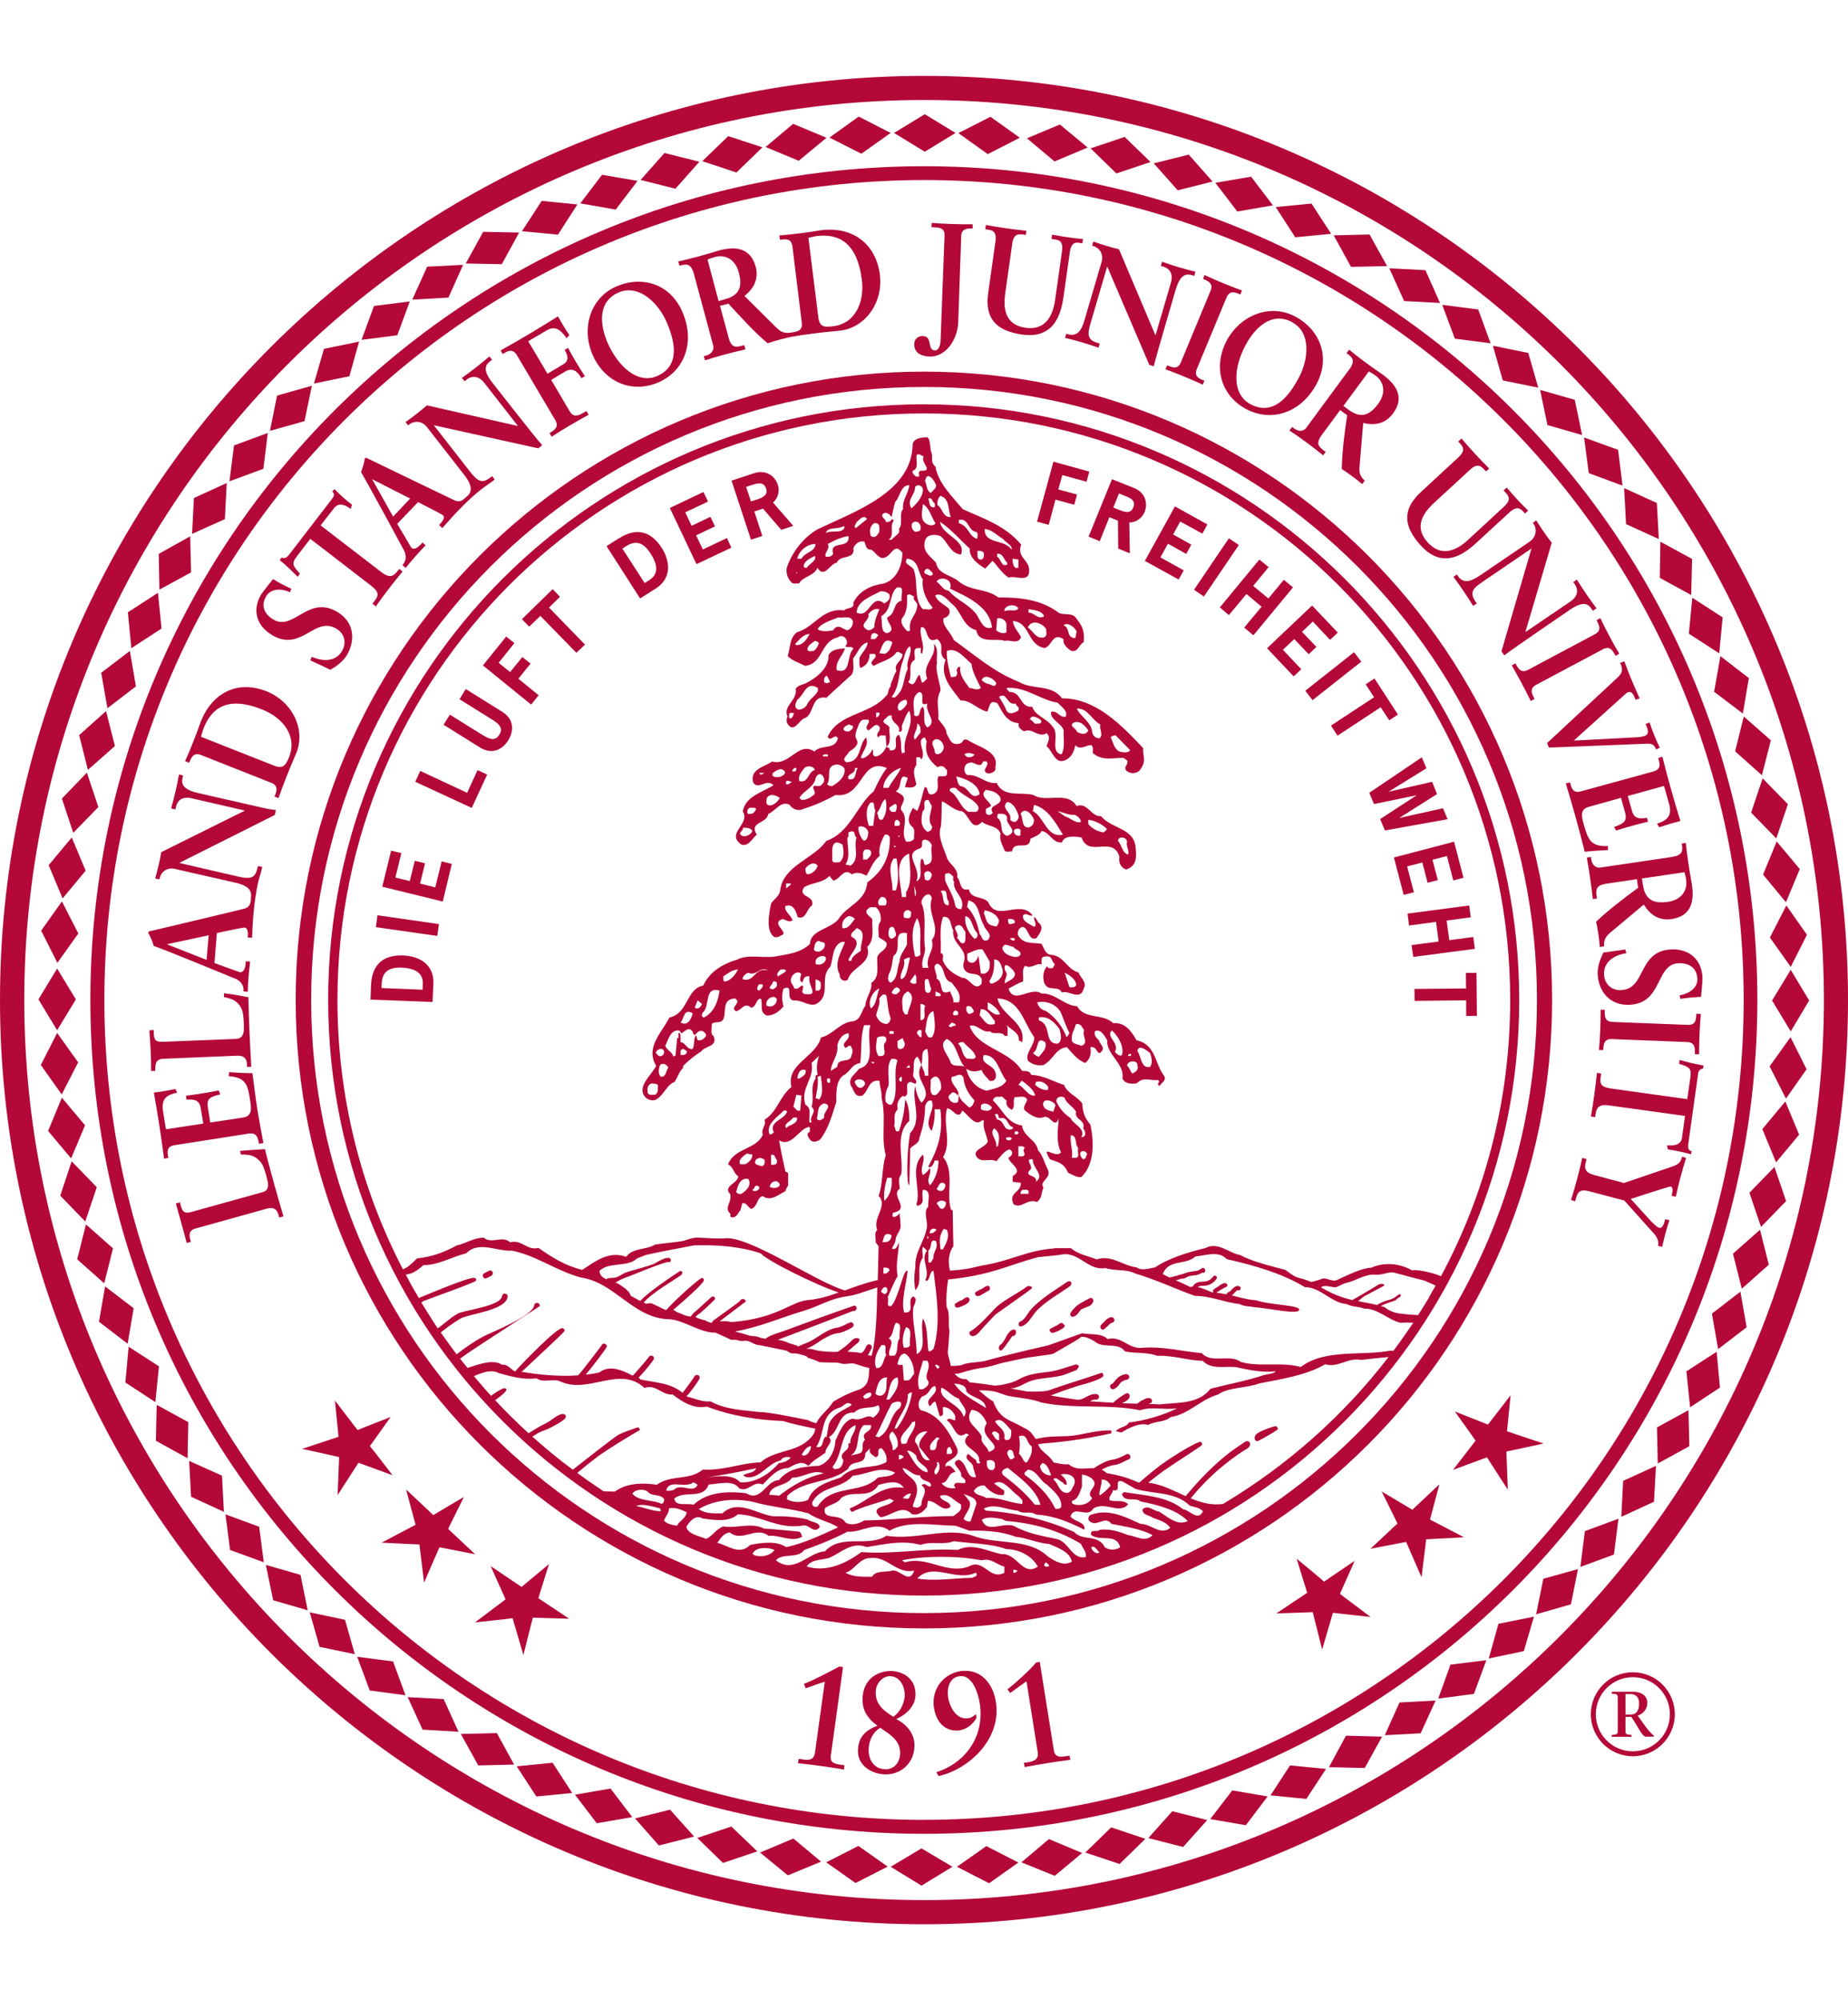 <?xml version="1.0" encoding="UTF-8"?>
<svg id="a" xmlns="http://www.w3.org/2000/svg" viewBox="0 0 332.7 360">
  <defs>
    <style>
      .b {
        fill: #b30838;
      }
    </style>
  </defs>
  <g>
    <polygon class="b" points="172.03 23.93 166.49 20.56 160.95 23.93 166.49 27.31 172.03 23.93"/>
    <polygon class="b" points="148.79 24.8 142.79 22.29 137.83 26.46 143.8 28.94 148.79 24.8"/>
    <polygon class="b" points="125.91 29.11 119.63 27.54 115.33 32.39 121.6 33.97 125.91 29.11"/>
    <polygon class="b" points="103.95 36.8 97.52 36.16 93.97 41.62 100.45 42.23 103.95 36.8"/>
    <polygon class="b" points="83.37 47.67 76.91 48 74.22 53.93 80.73 53.57 83.37 47.67"/>
    <polygon class="b" points="64.65 61.49 58.32 62.79 56.52 69.03 62.9 67.72 64.65 61.49"/>
    <polygon class="b" points="48.21 77.93 42.13 80.17 41.31 86.63 47.42 84.37 48.21 77.93"/>
    <polygon class="b" points="34.4 103.02 34.24 96.53 28.58 99.69 28.7 106.13 34.4 103.02"/>
    <polygon class="b" points="24.47 123.54 23.38 117.16 18.22 121.09 19.34 127.47 24.47 123.54"/>
    <polygon class="b" points="17.71 145.26 15.64 139.07 11.14 143.74 13.19 149.9 17.71 145.26"/>
    <polygon class="b" points="14.1 168.02 11.15 162.25 7.41 167.51 10.33 173.3 14.1 168.02"/>
    <polygon class="b" points="14.07 191.21 10.29 185.92 7.35 191.69 11.11 196.99 14.07 191.21"/>
    <polygon class="b" points="17.42 213.69 12.9 209.02 10.85 215.21 15.35 219.86 17.42 213.69"/>
    <polygon class="b" points="24.06 235.47 18.92 231.54 17.82 237.9 22.98 241.86 24.06 235.47"/>
    <polygon class="b" points="28.07 259.33 33.77 262.47 33.9 255.97 28.21 252.86 28.07 259.33"/>
    <polygon class="b" points="40.59 272.57 41.42 278.98 47.49 281.2 46.66 274.8 40.59 272.57"/>
    <polygon class="b" points="55.76 290.2 57.54 296.42 63.88 297.74 62.11 291.55 55.76 290.2"/>
    <polygon class="b" points="73.4 305.47 76.08 311.32 82.55 311.7 79.87 305.82 73.4 305.47"/>
    <polygon class="b" points="93.02 317.92 96.56 323.35 103.01 322.72 99.49 317.28 93.02 317.92"/>
    <polygon class="b" points="114.33 327.3 118.62 332.17 124.96 330.56 120.63 325.72 114.33 327.3"/>
    <polygon class="b" points="136.84 333.44 141.84 337.55 147.82 335.08 142.83 330.92 136.84 333.44"/>
    <polygon class="b" points="160.35 336 165.9 339.4 171.47 336 165.9 332.69 160.35 336"/>
    <polygon class="b" points="183.89 335.2 189.89 337.63 194.82 333.52 188.84 331.02 183.89 335.2"/>
    <polygon class="b" points="206.73 330.84 213 332.44 217.34 327.59 211.05 326.01 206.73 330.84"/>
    <polygon class="b" points="228.73 323.15 235.18 323.79 238.73 318.39 232.25 317.76 228.73 323.15"/>
    <polygon class="b" points="249.31 312.32 255.76 311.98 258.46 306.08 251.96 306.43 249.31 312.32"/>
    <polygon class="b" points="268.03 298.51 274.34 297.19 276.16 290.98 269.77 292.27 268.03 298.51"/>
    <polygon class="b" points="284.52 282.03 290.56 279.8 291.38 273.35 285.33 275.59 284.52 282.03"/>
    <polygon class="b" points="298.31 256.92 298.45 263.42 304.14 260.3 303.98 253.82 298.31 256.92"/>
    <polygon class="b" points="308.2 236.44 309.32 242.83 314.45 238.89 313.33 232.49 308.2 236.44"/>
    <polygon class="b" points="314.95 214.69 317.04 220.83 321.55 216.19 319.46 210.04 314.95 214.69"/>
    <polygon class="b" points="318.59 191.93 321.53 197.74 325.24 192.46 322.35 186.68 318.59 191.93"/>
    <polygon class="b" points="318.64 168.75 322.39 174.03 325.31 168.25 321.6 162.98 318.64 168.75"/>
    <polygon class="b" points="315.26 146.26 319.79 150.91 321.88 144.75 317.33 140.1 315.26 146.26"/>
    <polygon class="b" points="308.6 124.51 313.77 128.43 314.85 122.05 309.73 118.1 308.6 124.51"/>
    <polygon class="b" points="304.63 100.61 298.92 97.5 298.82 104.01 304.47 107.1 304.63 100.61"/>
    <polygon class="b" points="292.11 87.41 291.31 80.96 285.19 78.75 286.03 85.16 292.11 87.41"/>
    <polygon class="b" points="276.94 69.78 275.14 63.53 268.77 62.23 270.55 68.47 276.94 69.78"/>
    <polygon class="b" points="259.25 54.53 256.62 48.63 250.12 48.29 252.79 54.19 259.25 54.53"/>
    <polygon class="b" points="239.65 42.08 236.11 36.64 229.67 37.27 233.19 42.71 239.65 42.08"/>
    <polygon class="b" points="218.3 32.68 214.01 27.83 207.71 29.4 212.03 34.25 218.3 32.68"/>
    <polygon class="b" points="195.81 26.55 190.81 22.41 184.88 24.89 189.85 29.06 195.81 26.55"/>
    <polygon class="b" points="183.6 24.79 178.31 21.02 172.54 23.96 177.83 27.74 183.6 24.79"/>
    <polygon class="b" points="160.35 23.93 154.6 20.98 149.33 24.76 155.07 27.67 160.35 23.93"/>
    <polygon class="b" points="137.26 26.52 131.11 24.5 126.44 29.01 132.58 31.05 137.26 26.52"/>
    <polygon class="b" points="114.78 32.56 108.39 31.46 104.47 36.61 110.85 37.72 114.78 32.56"/>
    <polygon class="b" points="93.46 41.86 86.99 41.73 83.85 47.43 90.34 47.55 93.46 41.86"/>
    <polygon class="b" points="73.77 54.26 67.33 55.07 65.09 61.17 71.53 60.34 73.77 54.26"/>
    <polygon class="b" points="56.15 69.43 49.88 71.2 48.6 77.55 54.82 75.8 56.15 69.43"/>
    <polygon class="b" points="40.82 86.94 34.91 89.64 34.58 96.09 40.49 93.44 40.82 86.94"/>
    <polygon class="b" points="29.08 113.13 28.44 106.7 23.02 110.21 23.65 116.67 29.08 113.13"/>
    <polygon class="b" points="20.69 134.27 19.09 127.99 14.25 132.32 15.83 138.57 20.69 134.27"/>
    <polygon class="b" points="15.42 156.71 12.92 150.74 8.76 155.72 11.27 161.71 15.42 156.71"/>
    <polygon class="b" points="13.66 179.88 10.28 174.33 6.92 179.88 10.28 185.43 13.66 179.88"/>
    <polygon class="b" points="15.31 202.55 11.14 197.57 8.66 203.56 12.8 208.5 15.31 202.55"/>
    <polygon class="b" points="20.35 224.69 15.47 220.39 13.9 226.67 18.76 230.99 20.35 224.69"/>
    <polygon class="b" points="23.16 242.4 22.57 248.84 27.97 252.37 28.62 245.93 23.16 242.4"/>
    <polygon class="b" points="34.05 262.95 34.4 269.4 40.31 272.12 39.97 265.61 34.05 262.95"/>
    <polygon class="b" points="47.86 281.67 49.18 288.03 55.4 289.84 54.1 283.46 47.86 281.67"/>
    <polygon class="b" points="64.31 298.21 66.56 304.27 73 305.13 70.76 299.04 64.31 298.21"/>
    <polygon class="b" points="82.96 312.09 86.1 317.76 92.56 317.61 89.45 311.94 82.96 312.09"/>
    <polygon class="b" points="103.52 323.03 107.44 328.17 113.83 327.06 109.91 321.92 103.52 323.03"/>
    <polygon class="b" points="125.53 330.81 130.16 335.31 136.34 333.23 131.66 328.76 125.53 330.81"/>
    <polygon class="b" points="148.75 335.2 154.02 338.93 159.81 335.97 154.54 332.25 148.75 335.2"/>
    <polygon class="b" points="172.29 336 178.07 338.97 183.34 335.24 177.57 332.28 172.29 336"/>
    <polygon class="b" points="195.4 333.44 201.56 335.5 206.2 330.97 200.05 328.91 195.4 333.44"/>
    <polygon class="b" points="217.88 327.42 224.29 328.52 228.21 323.35 221.85 322.25 217.88 327.42"/>
    <polygon class="b" points="239.25 318.08 245.7 318.22 248.82 312.58 242.32 312.41 239.25 318.08"/>
    <polygon class="b" points="258.93 305.73 265.35 304.89 267.59 298.82 261.13 299.62 258.93 305.73"/>
    <polygon class="b" points="276.55 290.56 282.82 288.76 284.09 282.42 277.85 284.16 276.55 290.56"/>
    <polygon class="b" points="291.89 273.01 297.77 270.3 298.13 263.84 292.22 266.54 291.89 273.01"/>
    <polygon class="b" points="303.61 246.83 304.27 253.3 309.65 249.75 309.05 243.3 303.61 246.83"/>
    <polygon class="b" points="311.99 225.65 313.58 231.96 318.44 227.63 316.86 221.35 311.99 225.65"/>
    <polygon class="b" points="317.28 203.23 319.75 209.21 323.9 204.23 321.42 198.25 317.28 203.23"/>
    <polygon class="b" points="319.03 180.08 322.39 185.64 325.71 180.08 322.39 174.56 319.03 180.08"/>
    <polygon class="b" points="317.41 157.42 321.53 162.4 324.02 156.43 319.86 151.45 317.41 157.42"/>
    <polygon class="b" points="312.38 135.23 317.2 139.54 318.81 133.25 313.94 128.96 312.38 135.23"/>
    <polygon class="b" points="309.52 117.6 310.13 111.12 304.67 107.59 304.05 114.06 309.52 117.6"/>
    <polygon class="b" points="298.64 97.02 298.29 90.54 292.4 87.85 292.74 94.34 298.64 97.02"/>
    <polygon class="b" points="284.83 78.3 283.51 71.96 277.27 70.18 278.59 76.51 284.83 78.3"/>
    <polygon class="b" points="268.35 61.79 266.13 55.7 259.65 54.87 261.92 60.96 268.35 61.79"/>
    <polygon class="b" points="249.72 47.9 246.57 42.21 240.11 42.36 243.22 48.03 249.72 47.9"/>
    <polygon class="b" points="229.17 36.96 225.24 31.8 218.8 32.9 222.76 38.07 229.17 36.96"/>
    <polygon class="b" points="207.13 29.16 202.48 24.65 196.34 26.7 200.99 31.22 207.13 29.16"/>
    <path class="b" d="M332.7,179.98c0-91.72-74.63-166.32-166.33-166.32S0,88.26,0,179.98s74.62,166.37,166.37,166.37,166.33-74.64,166.33-166.37ZM166.37,342c-89.35,0-162-72.71-162-162.02S77.02,18,166.37,18s161.99,72.67,161.99,161.98-72.71,162.02-161.99,162.02Z"/>
    <path class="b" d="M166.37,29.92C83.45,29.92,16.27,97.1,16.27,179.98s67.17,150.09,150.1,150.09,150.01-67.19,150.01-150.09S249.24,29.92,166.37,29.92ZM166.37,327.56c-81.52,0-147.58-66.09-147.58-147.58S84.85,32.41,166.37,32.41s147.55,66.06,147.55,147.56-66.09,147.58-147.55,147.58Z"/>
    <path class="b" d="M166.37,66.89c-62.49,0-113.14,50.62-113.14,113.09s50.64,113.12,113.14,113.12,113.06-50.65,113.06-113.12-50.65-113.09-113.06-113.09ZM166.37,290.34c-60.97,0-110.35-49.39-110.35-110.36s49.38-110.33,110.35-110.33,110.33,49.4,110.33,110.33-49.44,110.36-110.33,110.36Z"/>
    <path class="b" d="M88.01,228.75l-.8.4c-.25.09-.38.44-.25.65.12.25.36.39.63.25l.83-.4c.27-.15.37-.45.27-.71-.14-.24-.39-.34-.68-.2Z"/>
    <path class="b" d="M226.25,258.07c-.66.56-.35,1.45.19,1.3.52-.17,3.46-1.92,3.54-2.04.14-.25.02-.46-.23-.61-.21-.13-2.87.82-3.5,1.35Z"/>
    <path class="b" d="M185.7,231.61c-.34-.17-.64-.21-1.02.1-1.83,1.3-3.29,1.92-5.05,3.32-.82.71-3.51,3.94-5.12,4.7.02,1.01,1,.98,1.72.1.08-.13,2.74-3.04,3.09-3.31,2.49-1.73,5.86-4.17,5.86-4.17.4-.33.83-.56.52-.73Z"/>
    <path class="b" d="M176.42,233.2l1.65-.95c.28-.23.25-1.08-.62-.71l-.61.38-.07.07-.31.11-.77.44c-.23.13-.17.33-.07.54.11.26.54.22.81.12Z"/>
    <path class="b" d="M173.77,233.59l-.59.43-.4.13-.77.48c-.2.1-.13.26-.05.54.1.22.53.22.77.1l.98-.39.49-.32c.7-.57.26-1.34-.42-.97Z"/>
    <path class="b" d="M192.14,230.72c-2.31,1.55-4.84,3.07-6.57,5-.48.54-1.04,1.73-1.7,2.05-.32.1-.54.39-.47.66,0,.28.28.38.61.27,1.23-.46,1.85-2.02,2.74-2.9,1.66-1.67,3.88-2.89,5.82-4.26.27-.18.39-.54.28-.75-.15-.2-.45-.23-.73-.06Z"/>
    <path class="b" d="M182.62,239.31c-.51-.08-1.09.46-1.6,1.54-.12.22-.5.91-.85,1.14-.25.15-.4.51-.33.78.05.28.3.39.55.24,1.03-1.15,1.79-2.56,1.94-2.56.24.07.47-.15.57-.47.08-.34-.03-.61-.27-.67Z"/>
    <path class="b" d="M196.48,233.59c-.18-.06-2.16,1.06-2.45,1.31-.32.21-1.48,1.33-1.35,1.76.05.24.31.43.59.33.54-.17.76-.55,1-.85l.37-.46.73-.32c.57-.21,1.26-.39,1.45-1.14.07-.23-.11-.54-.34-.62Z"/>
    <path class="b" d="M190.88,238.17c-.28.19-.61.4-.61.4l-.04.02-.32.14-.79.43c-.27.14-.16.31-.03.53.11.28.53.24.76.14l.95-.4s-.04,0,.29-.21c.29-.15.41-.24.41-.24-.24.12.3-.19.18-.42-.17-.22-.52-.57-.79-.4Z"/>
    <path class="b" d="M200.21,237.08c-.58-.05-1.13.5-1.52.93l-.41.41c-.21.15-.25.55-.07.71.19.24.47.29.65.04l.53-.46c.18-.2.59-.59.72-.6.29-.04.52-.22.52-.51,0-.25-.21-.48-.42-.52Z"/>
    <path class="b" d="M202.98,247.37c-.56-.2-1.61.48-1.63.51l-.65.68c-.12.18-.34.46-.46.5-.25.06-.45.31-.37.56.04.3.28.47.54.43.51-.13.79-.49,1.08-.85l.36-.45c.27-.17.74-.39.9-.39.24,0,.51-.18.54-.44.04-.24-.07-.48-.32-.53Z"/>
    <path class="b" d="M166.3,72.77c-59.21,0-107.22,48-107.22,107.2s48,107.22,107.22,107.22,107.21-48.03,107.21-107.22-48.04-107.2-107.21-107.2ZM82.8,244.57c2.13-1.57,5.19-3.5,14.38-9.48.03-.34-.15-.55-.44-.57-.26-.06-.52.13-.56.41-.27,1.98-7.81,4.91-9.23,5.65-1.61.88-3.32,2.05-4.75,3.19-.95-1.29-1.91-2.6-2.84-3.92.06-.09.18-.17.39-.34.92-.76,3-2.13,3.31-2.26,1.62-.78,8.07-1.45,8.33-3.85.03-.31-.19-.53-.45-.56-.29-.05-.53.18-.55.43-.18,1.82-6.73,2.53-7.88,3.13-1.26.63-2.47,1.82-3.64,2.65l-.07.04c-1.03-1.54-1.96-3.08-2.93-4.62l.31-.27c3.06-1.17,6.12-2.19,9.12-3.45.8-.34.32-.72.05-.75-1.06-.12-8.58,3.06-9.95,3.64-.82-1.38-1.61-2.78-2.35-4.24.92-.11,1.62-.32,3.18-1.68,2.84-.04,5.08-1.5,7.73-2.14,2.19-2.3,5.46-.31,8.24-.47,4.45.91,8.03,3.68,12.39,4.83,6.22.93,9.42,7.41,15.98,7.52,2.4.09,5.68,2.53,8.23,2.4,0,0,2.09.92,2.78,1.28h.63c.43,0,.62.11,1.01.19.47.1.94-.07,1.37.03.72.17,1.27.73,2.17.76,2.34.47,3.93.79,4.83.99.32.12.44.36.82.45.29.1.7-.01,1.01.06.33.07,1.15.26,1.49.4.26.05.43.19.54.38.67.19,1.45.45,2.1.78,1.1.07,2.05.07,2.96.07.58,0,.82.22,1.34.24.5.02.9-.04,1.4-.1.65-.07,1.83.58,3.26.84-.14,1.76.03,3.32-2.26,4.04-1.46.48-2.87,1.19-4.24,2.02-.87,1.48-2.42,2.41-3.03,3.87-.7-.14-1.23-.38-1.46-.54-1.2-.25-7.24-1.51-8.51-1.44-3.1-.36-6.33-.43-9.08-1.94-1.58.14-2.9-.57-4.35-.89.75-.78,2.35-2.99,2.39-3.33.05-.28-.13-.49-.37-.53-.3-.07-.53.08-.62.32-.07.18-1.87,2.64-2.09,2.88-2.23-1.83-5.01-1.83-7.64-2.41-.06-.14-.18-.26-.28-.31.96-1.01,2.69-3.06,2.77-3.43.03-.25-.14-.48-.38-.54-.26-.03-.52.11-.62.33-.07.17-2.63,3.11-2.75,3.21,0,0-.03.02-.04.04-.04,0-.11-.01-.15-.03-1.71-.9-4.09-1.96-5.89-.52-.78.19-1.61.29-2.47.4,1.3-1.52,3.72-4.7,3.8-5.05.04-.26-.15-.44-.39-.53-.24-.06-.52.1-.57.35-.09.16-3.82,4.98-3.96,5.09-.1.06-.16.15-.21.26-3.38.24-6.9-.08-10.06-.62-.09.02-.16.02-.23.07,1.45-1.37,7.49-6.93,7.76-7.37.13-.25.02-.44-.25-.56-.73-.51-7.54,6.53-8.6,7.79-.79-.4-1.37-1.37-2.34-1.21-1.59-1.06-4.02-.16-6.21.57-.46-.57-.91-1.09-1.34-1.66ZM158.13,190.06c-.63-1.06-.39-2.04-.25-3.22.33-.4,2.24-.69,1.55.75-.92.76.85,2.75-1.3,2.47ZM156.8,181.5c-.67-1.19.32-3.14,1.5-3.58-.42,1.03-.48,2.89-1.5,3.58ZM157.38,191.16c.06.16-.1.21-.18.3l-.4-.3h.58ZM159.04,141.8c-.06-1.4,1.56-3.2,3.18-3.57-.69,1.44-1.61,2.26-2.24,3.57h-.94ZM158.83,147.55c-.87.15-.62-.83-.95-1.26.77-.77.77-2.08,1.55-2.46.31,1.25.15,2.84-.6,3.72ZM156.99,134.89c-.08.67-1.01,1.35-1.46,1.56h-.54c.15-1.11,1.55-2.29.92-3.72-1.41,1.42-.77,4.4-3.54,4.48-1.01-.61.31-1.35.4-1.8.46-.45,2.05-1.11,1.46-2.29-.55-.75.09-1.87.37-2.7.16-.27.39-.89.93-.89h.8c.48.61-.95,1.35,0,1.94.59-.22,1.27-1.57,1.98-.68.45.84-.92,1.21-.17,1.95.22-.59.85-.29,1.3-.37l.15,2c1.02-.67.4-2.51.55-3.42-.22-.67-1.82-.8-.7-1.62.31-.3.55-.68,1.09-.54-.1,1.5,1.69,1.5,1.3,2.91.32.08.7-.22.54-.58v-.52c.36-.74.64-1.87,1.32-2.69,1.06,2.83-1.32,4.69-.77,7.51l-.55.16c-.31-1.26.07-2.25-.54-3.35-1.4.61.54,3.04-1.7,2.83.23-.45-.29-.45-.55-.68-.37.83-.98,1.64-1.98,1.79-.79-.22-.16-.96-.6-1.26ZM154.44,138.23c-.6.67-.13,2.37-1.67,2-.47-1.03,1.36-.88,1.14-2h.54ZM146.51,143.08c-.67.53-1.37.95-2.22.89l-.37-.36c.71-1.27,2.69-1.92,2.92-3.58.84-1.79,2.21.37,1.15,1.12-.31.59-1,.2-1.47.34-.4.48.54,1.07,0,1.59ZM144.82,138.23c.56-.53,1.79-.3,1.86.37-1.3.37-1.06,2.38-2.76,2-.32-1,.37-1.63.9-2.37ZM148.13,136.15c0-.59.62-.29.91-.37v.37h-.91ZM150.74,137.58c.47.12,1.33.36,1.33,1.02,0,1.36-1.18,2.25-2.24,2.89-.4,0-.7-.07-.94-.34.94-1.28-.52-3.35,1.84-3.56ZM151.83,131.32c.1-.54.46-.66.94-.91.28-.06.46.31.75.17.22.6-.38.88-.75,1.1-.4,0-.69-.06-.94-.36ZM157.74,129.17v-.91h.56c.13.45-.17.75-.56.91ZM157.38,112.94c-.39.36-1,.74-1.47.29-1.31-.96.76-1.54.42-2.69.48-.57,1.05-1.11,1.98-.89-.34.89-.92,2.09-.92,3.29ZM158.13,114.34c-.25.23-.39.69-.75.69h-.58c0-.38-.04-.85.4-1.05.39-.09.68.08.93.36ZM154.22,110.26c.09-2.09,2.58-2.91,4.28-3.81.63-.08,1.15.1,1.62.54.23.96-.29,1.18-.92,1.63-2.4-1.95-2.59,2.81-4.98,1.64ZM160.67,115.62c-.32.75-.45,1.77-1.46,2.08l-.9-.14c.45-1.05.84-3.07,2.37-1.94ZM159.73,113.98c-1.3-.17-.83-2.11-1.08-3.06,2.08-1.28,1.32-3.8,2.77-5.14,1.69-.45.62,1.5.93,2.31-1.76.52-.93,2.29-2.63,3.04-.08.97,1.79,2.24,0,2.84ZM161.82,95.21c.39.89-.83,1.26-1.3,1.95h-.54c1.17-.83.07-2.47.94-3.45l-.39-.3c-.09.46-.62.61-1.09.52.08-.59-.92-.74-.53-1.4.61-.59,1.32.13,1.62.52,0,0,.44-2.14.62-2.69.93-.94.93-2.98,2.54-3.04-.1,1.48-1.32,2.67-1.1,4.3-.83.92.09,2.62-.76,3.59ZM166.29,82.19c-.68,1.01,1.96,2.67-.5,2.53-.96.29.43,1.33-.96,1.02-.28-.29-.67-.58-.52-1.02,1.8-.46-.61-4.19,1.98-2.53ZM168.42,94.17c-.3.6-1.22.38-1.59.14-1.35-.74-.73-2.53-.68-3.57,1.23.68,1.55,2.46,2.27,3.43ZM167.14,89.7c.76-.22.62.67,1.16.89v.66c-.25.23-.92-.06-.92-.51l-.24-1.04ZM167.61,88.73c-.85-.37-.7-1.41-1.07-2.15.37-2,1.7-.09,1.99.75,0,.73-.61.83-.92,1.41ZM164.74,87.69c.47-.75,1.51-.14,1.41.53-.05,1.34-1.34,2.69-2.09,3.27-.87-1.64.68-2.31.68-3.8ZM165.66,95.48c-.34.15-.56.29-.97.21-.53-.36-.6-.9-.53-1.41.7-.96,1.95,0,1.5,1.2ZM166.15,104.29c-.26,1.65.49,3.66,1.75,5.05-.31.63-1.07.23-1.75.31-1.65-1.7-.86-4.68-1.58-6.92-.21-.97-2.05-1.04-1.29-2.17,2.2.15,1.93,2.56,2.87,3.73ZM166.95,102.36c.35.08.65.44.96.76v.3c-.47.51-.99-.11-1.41-.18-.24-.44.06-.8.46-.88ZM162.36,111.31c1-1,1-2.84.93-4.12.46-.52.85.09,1.29.15-.37.75.64.96.55,1.63-.08,1.87-1.62,2.33-1.29,4.48-.09.22-.33.13-.55.13-.56-.65-1.24-1.33-.93-2.28ZM163.84,116.29c.44,1.58-.79,2.51-.41,4.09-1,2-.38,3.57-2.37,5.2l-.54-.13c1.38-1.72,1.23-3.95,1.84-5.97.46-1.05.55-2.6,1.48-3.19ZM162.21,127.89h-.39c-.62-.97.39-1.94,1.3-1.94.63.83-.51,1.51-.91,1.94ZM166.95,126.63c-.46,1.72,1.96,3.26,0,4.31-1.05-.89-.18-2.59-.79-3.72-.86.38-.26,2.16-1.58,1.55.07-1.31-.68-3.32.91-4.23,1.35.23-.36,2.82,1.46,2.09ZM165.13,130.2c.67.38.59,1.05.59,1.65l-.98,1.27c-.68-.54.55-1.8.38-2.92ZM164.97,141.14c-.23-1.19-.84-2.29,0-3.44v-1.4h.75c-.11.14.03.2.18.38.94-1.43-1.15-3.44.59-3.96l.34.75c-.46,2.09.47,3.43,1.96,4.62.61-.31,1.08-.31,1.52.38.35.07.14.65.14,1.03-.29.36-.96.17-1.48.23-.54.86.52,2.51-.93,3.19-1.02.35-.91-.51-1.21-1.13-.19-.07-.29-.19-.34-.12-.5,1.39-.7,2.94-1.37,4.32-.22-.33-.55-.26-.76-.63-.53,1.12-1.32,2.38-.16,3.44.7.53.25,1.43.37,2.16-.37.52-.89.59-1.45.52-1.16-2,.72-3.93-.91-5.74-.17-.96,1.15-1.78.14-2.67l-1.08-.66c1.34-.62.3-3.45,2.16-2.39l-.52,1.66c.52,0,1.66.36,2.06-.54ZM167.9,133.48c.89-1.26,2.5.52,1.86,1.57-.27.59-1.12,1.03-1.47.36.06-.73-.59-1.17-.39-1.93ZM171.78,158.64c-.42,1.84,2.19,2.96,1.28,5-.49,0-.88-.16-1.06-.53-.31-1.87-1.21-3.11-1.85-4.61.1-.46-.29-1.28.29-1.28.51-.21.83.24,1.17.53.07.29-.16.75.16.9ZM182.11,166.3c-.7.23-.61-.53-.61-.9.47,0,.93-.07,1.18.37.19.53-.33.39-.57.53ZM182.68,168.97v.23c-.14.23-.82,0-.82-.37.32.09.68-.13.82.14ZM182.43,170.4c.4.67,1.37.59,1.3,1.41-.39.67-1.3.43-1.87.22-.76-.22-1.35-.83-1.41-1.41.43-1.18,1.34-.17,1.98-.22ZM180.95,174.72c-.51-2.08,1.32-.45,1.73.38.3,1.1-1.26,1.41-1.73,1.92-.29-.74.76-1.47,0-2.3ZM178.73,177.01c-.31.16-.73-.22-.56-.51.79-1.28.85-2.4.79-3.81.98,0,1.21.81,1.48,1.64.43,1.36-.76,2.32-1.71,2.67ZM174.11,171.67c.79-.31,1.94-.98,2.78-.77l1.29,2.17c.06.74.06,1.71-.68,2.03-.23.29-.61.06-.91.13l-.43-3.19c-.25.66-.79,1.73-1.8,1.03-.38-.37-.15-.96-.24-1.4ZM179.1,183.78v.52c-1.6.49-1.83-.67-2.74-1.55l.22-1.12c1.31,0,1.84,1.41,2.52,2.14ZM177.82,181.64v-1.23c.91.39,1.87,1.23,2.23,2.13-.95.36-1.57-.47-2.23-.9ZM178.97,166.66c-1.47-.14-1.4-1.33-1.84-2.28l.14-.53c1.16.22,2.28.74,2.6,1.93-.18.39-.22,1.21-.9.89ZM177.82,169.21c-1.09.37-.94-.6-1.46-1.11-.32-1.58-.85-3.43-2.26-4.86l.24-1.17c2.02.37,1.8,2.89,2.78,4.46.21.92,1.75,1.62.7,2.68ZM175.94,167.94c.11.46,0,.99-.49,1.04-.95-.87-1.93-2.6-1.64-4.09,1.3.31,1.17,2.17,2.12,3.06ZM173.82,167.71c-.07.68.15,1.49-.24,2.01-.78.29-.78-.6-1.32-.89.72-.81-1.23-1.85.23-2.31.82-.08.89.82,1.33,1.19ZM170.79,162.2v.75c-1.39,0-.69-1.79-1.46-2.54,1.62-.59.77,1.26,1.46,1.78ZM169.76,165.04c1.6-.22,1.26,1.58,1.86,2.41-.34,2.57,2.83,3.31,1.86,5.86-.18.75.1,1.48.87,1.8.72.29,1.8.06,2.24.88.3.22.08.68.15,1.04-1.28,1.63-2.15-1.11-3.52-1.04-1.43-.59-2.81-1.49-3.45-3.04-.18-.45.34-1.21-.43-1.41.16-2.18-.33-4.35.43-6.49ZM179.1,192.75c-.52-1.14-2.68-1.29-1.98-2.85,2.42-.07,2.67,2.91,4.06,4.62-.74,1.27-2.22,1.4-3.54,1.79-1.92-.39-3.3-2.09-3.68-3.97-.04,0-.04-.03-.05-.05.6.53,1.46.76,2.81.29.24.76.97,1.35,1.44,1.94,1.23.28,1.34-1.05.93-1.76ZM181.71,203.3c-1.15,0-.9-1.7-2.2-1.78l-.41-.93c.95-.43.41.69.95.69,1.52-.36,1.14,1.35,2.38,1.63-.16.39-.32.39-.72.39ZM181.86,205.22c-.29.08-.91,0-.67-.51.31.08.67-.16.93.15.07.21-.15.28-.25.35ZM179.65,206.34h-.3c.21-1.27-1.34-2.24-.38-3.26,1.08.78.98,1.91.68,3.26ZM176.59,198.96c.54-.64,1.53-.27,2,.39-.35.82-1.32.61-1.85.38-.31-.14-.07-.45-.15-.77ZM172,184.64c-.47-.14-.82.55-1.21,0l.57-.61c.26.18.82.18.64.61ZM172,181.86c.25.14.63.14.48.68-.16.36-.43.12-.7.21-.42-.21-.16-.68.22-.9ZM173.66,192.01c-.73-.44-1.88.17-2.48-.69-.39-1.43-2.43-3.16-.74-4.32,1.8.72,1.94,3.6,3.21,5.01ZM171.36,196.66c.53-.14.82.22,1.12.54.49-1.04-1.63-2.18-1.12-3.38.69,0,1.61-.94,2.11.17.05,1.59,1.03,3.07,1.98,4.09-.25.62-.25.97-.95,1.28-.61-.6-1.71-1.33-1.87-2.29l-.15,1.27c-.63.43-1.46,0-1.69-.75-.13-.48.39-.59.57-.91ZM174.11,190.56c-1.04-.67-.74-2.03-1.62-2.7.24-.27.58-.34.99-.27.63.88,1.88,1.41,2.18,2.65-.3.62-.99.25-1.55.32ZM174.11,181.1c.79-.12.87.32,1.18.76.16.44-.48.5-.79.68-.4-.18-.76-.9-.4-1.44ZM171.36,176.88c.64.96,1.85,1.99,1.27,3.53h-1.01c.16-.53-.34-1.31-.59-1.98-2.24.98-1-1.64-2.42-2.3.18-.98-1.01-2.32.18-2.69,1.61.76.7,2.83,2.58,3.44ZM207.01,251.66c-.53-.09-.96.15-1.25.34l-.23.07-.62.44c-.06.03-.13.1-.16.14-.88-.03-1.84-.04-2.67-.07l.07-.1.18-.08c.41-.23,1.14-.58,1.05-1.26-.05-.24-.24-.35-.47-.39-.3,0-2.17,1.32-2.49,1.73,0,0-3.01-.17-4.2-.26.35-.22.76-.34,1.02-.31.29.06.55-.12.62-.39.04-.29-.13-.54-.39-.58-.75-.16-1.63.32-2.18.63-.36.2-.74.34-1.18.39-2.24-.3-4.95-.79-4.95-.79,2.74-1.04,4.96-1.79,6.5-2.17.51-.16,2.85-.86,2.98-1.36.02-.24-.1-.51-.3-.55-3.5,1.2-6.9,2.2-9.71,3.22-1.24.21-2.46.19-3.74.14,0,0-1.95-.37-2.99-.55,1.45,0,2.71-1.13,4.13-1.48,1.55-.4,3.13-.42,4.73-.75.99-.18,2-.7,2.97-1.04.13-.08.04,0,.38-.43.38-.39-.25-.69-.55-.58-1.62.48-3.03,1.06-4.73,1.29-1.8.23-3.73.39-5.33,1.32-1.14.69-3.05,1.08-4.39,1.17,0,0-1.98-.33-4.52-.59-.2-.2-.41-.38-.61-.58-.93.08-1.62-.33-2.11-.97l.7-.03c4.44-1.38,3.81-.67,7.19-1.73.85-.28,3.56-.77,4.31-.98.73-.2,4.77-.63,5.53-.85,3.04-1.78,4.53-2.56,5.05-3.04.37-.12,1.58.16,2.81,1.09,1.53.9,3.92-.1,5.07,1.52,2.14.43,3.88.08,5.8.79,2.97-.1,5.59.87,8.22.91,1.46,1.64,4.09.91,5.98,1.13,2.28.51,4.77,1.03,7.16.75-.45.48-1.4.48-2.15.68-3.02,1.02-6.41,1.63-9.6,2.46-2.2,2.82-5.87,2.43-9.12,2.82-.66-.04-1.33-.07-2.02-.07.34-.12.58-.29.61-.44.05-.25-.15-.58-.38-.59ZM173.97,250.45c1.1,1.28,3.3,1.15,3.53,2.99-1.78-1.22-4.43-2.38-5.71-4.43.85.13,2.19.2,2.19,1.43ZM178.01,261.35c-.18-1.01-1.59-1.54-1.27-2.77-.79-1.81-3.26-2.46-1.84-4.81,1.36.06,2.3,1.21,2.75,2.42-1.85,2.63,3.61,4.01.36,5.16ZM183.44,258.54c1.59-.66,1.33,1.27,2.28,1.76.23,1.15-.3,2.1-.9,2.97-.78-.21-.58-.99-1.38-1.61.21-1.16.21-2.15,0-3.12ZM188.53,267.26c1.01,1.04,2.67,2.18,2.53,3.95-.22.46-.69.36-1.07.36-1.15-2.48-3.29-4.55-5.5-6.11-.21-.49.24-.53.54-.94,1.67.08,2.22,2.13,3.51,2.73ZM187.24,263.87l.43-.56c1.02.28,1.21,1.41,1.58,2.24-.83.1-1.91-.53-2.01-1.68ZM190.95,265.42c1.24-.4,3.15.3,2.36,1.99-.41.51-.28.98-1.06,1.29-1.61.14-1.7-1.86-2.63-2.4.58-.66,1.11.33,1.73.53.14.27.36.45.66.39.18-.59-.52-1.44-1.06-1.81ZM196.63,269.63c-.63,1.15-2.23,1.53-3.44,1.07-.22-.09-.22-.36-.22-.55,1.19-.29,1.43-1.62,1.82-2.59v-2.14c.76.08,1.68.43,2.08,1.06.84,1.21-1.56,1.98-.25,3.14ZM187.33,270.84h-1.02c-1.66-2.09-3.72-3.83-5.75-5.36-.54-.8.36-1.15.87-1.28,2.17,1.77,5.05,3.79,5.9,6.64ZM127.6,267.2c1.73-.09,4.39-.93,5.47.69,1.81.76,2.43-1.45,4.24-.69,1.16-1.14,2.6-2.97,4.6-2.97.97-.47,2.26-1.43,3.41-.54l.23.15c.89-1.05,1.88-1.5,3.05-2.35-.09-1.01,1.62-1.95.62-2.82,2.03-1.09,1.6-4.62,4.55-4.41,1.29-1.3,2.96-.58,4.34-1.34.69.98-.32,1.75-.91,2.26-1.29-.81-1.82.7-3.68.17-1.71.36-2.4,2.51-3.11,3.91-.08,1.76-1.03,3.98-3,4.57-2.89.13-5.51.47-7.19,2.59-2.29,0-3.14,4.03-5.88,2.35-3.17-.38-7.01-.31-9.49,2.08-1.18-.4-3.3.44-3.44-1.16,2.03-1.53,5.1.32,6.19-2.5ZM119.93,268.32c.46-2.07,2.91-.55,4.6-1.31.38-.46.76.13,1.07.22-.69,1.61-2.69-.1-3.99.69-.44.47-1.08.4-1.68.4ZM135.94,265.68c1.65-.75,2.85-2.43,4.64-2.83.21-.6,1.26-.73,1.78-.51-.45.58-1.33.95-2.14,1-1.67,1.98-4.35,3.67-6.96,3.45-1.4-1.55-4.18-1.04-5.88-.9,3.06-.44,5.95-1.02,8.74-1.62-.38.97-1.58.73-2.31,1.26.52.58,1.56.36,2.14.14ZM144.33,261.82c.38-.63.95-1.52,1.69-1.52-.06.71-.53,1.59-1.24,1.69-.2.08-.29-.1-.45-.18ZM146.95,260.44c1.66-2.5.63-5.81,4.06-7.04.87-.12,1.39-1.45,2.34-.55-1.45,1.1-3.14,1.31-4.14,3.49l-.41,2.38c-.06-.04-.1-.11-.16-.15-.76.61-.25,2.22-1.7,1.86ZM155.37,251.36c.29-.3.85-.84,1.43-.67.32.53-.36.99-.89,1.04-.3.12-.38-.21-.54-.37ZM159.8,233.51c.59-1.26,1.08-2.65,1.81-3.83-.43-1.99.18-4.21.24-6.05-.24.42-.28.84-.75,1.17h-.54c.25-.7.64-1,.69-1.77.08-.82.94-1.57.9-2.37-.05-.9-.13-1.73-.23-2.36-.07.36-.59.74-1.05.74-.38-.11-.12-.5-.12-.74,3.39-.67-.58-3.07,1.23-4.35-.05-1.05-.36-1.79.27-2.59.44-2.93-1.22-7.27,1.45-9.58,0-1.17,0-2.78-.75-3.9-.1,2.23-.46,3.7-1.08,5.68-.83.37-.6-.58-.89-.88.29-.93-.33-2.07.65-3.02-.28-1.03.18-1.91.93-2.43l.2.17c1.11-.32.2-1.8.71-2.45.39-.46.92,0,1.3.14.66-.6-.47-.97-.38-1.63.27-1.31-.23-2.64.76-3.29.36.44.56,1.05.74,1.54-1.66,2.74,2.45,4.41,0,6.79-.65-.9-.96-1.93-1.12-3.04-.68,2.96,1.37,5.98-.9,8.47-.61,2.86-.72,9.6-.16,9.35l.16-6.57c.44-.58,1.64-.87,1.64-1.89.62-1.78,1.03-3.68,1.04-5.68.09-.44.47-1.26,1.19-1.02.75,1.68-1.63,3.77,0,5.44.38-1.18.6-2.42.53-3.9h1.02c.53,4.34-.42,7.09-2.17,10.3l.25.15c.52-.15.76-.76.91-1.23h.68c0,1.66-.54,3.27-1.44,4.39h-.14c-.73-1.03.44-2.01,0-3.02-.42.69-.81,1.02-1.26,1.24-.6-1.46.53-2.36.04-3.66-2.54,2.28-.26,6.32-1.15,8.82-.07.15.06.24.16.39,1.62-.39.56-1.8,1-2.89,1.74,0,.71,2.31.97,3.02-.97.83-.09,2.66-.26,3.72-.46,2.72-2.26,4.36-2.09,7.31-.24,1.22-.24,2.8,0,4.02,1.49-1.59,0-3.95,1.34-5.85.02-.6-.22-1.43.04-1.97l.71.7c-1.24,1.59.65,3.41-.31,5.32l.31.13c.57-.3.43-1.69,1.18-1.83.55,4.51,1.36,9.53,0,14.08-.29.14-.44.53-.92.39-.26-1.93-.09-4.29-.97-5.87-.64,2.09.88,5.49-1.15,6.41.06-2.67-.91-6.18-.6-8.37.14-.53.54-.98.38-1.68l-.38-.36c-1.3.65.54,3.1-1.63,2.92-.65-1.86.42-5.36.6-7.41-.64-.93-1.6,4.87-2.95,6.26-1.04.17-.35-1.05-.59-1.6ZM159.58,229.22h-.54v-1.05c.39,0,.87-.08,1.09.39,0,.29-.39.45-.55.65ZM160.52,178.65c.3-.59.85-1.4,1.44-.59.25.44-.39.66-.54.89-.37.08-.69,0-.91-.3ZM160.9,185.61v.47h-.77v-.47h.77ZM162.52,186.84c.09.54.67,1.02.2,1.63-.2.32-.51.39-.9.32-.39-.32-.15-.93-.25-1.41l.95-.54ZM162.72,172.69c.4-.06.64-.45,1.12-.28-.41,1.35-.48,3.56-1.62,3.85-.39-1.12.91-2.07.51-3.58ZM161.06,148.65c0-.44-.1-.9.37-1.1.54.07.78.76.39,1.1h-.76ZM161.28,152.25c0,.14-.14.2-.22.29l-.16-.29h.38ZM161.97,150.44v.14h-.39c.18-.07.25-.22.39-.14ZM163.68,153.65c.07,2.15.68,5.21-.56,6.92v.88h-.76c-.14-2.37-1.62-6.69,1.32-7.81ZM163.28,163.84c.3-.14.55.15.77.29-.09.45.07.9-.38,1.14-.4,0-1.16.06-.96-.52-.11-.47.18-.83.56-.91ZM167.14,143.97l.62,1.11c-.16,1.35-.81,2.48,0,3.58.14.62-.24.98-.81,1.05-1.23-.89-1.19-2.24-.84-3.7.84-.48-.39-2.12,1.03-2.03ZM169.33,196.16c-.36.43-.68,1.19-1.43.9-.7-.7-.2-1.8-.38-2.66,1.38-1.88,2.24.94,1.81,1.77ZM168.42,179.29v-.86c.33.22.69.22.91.52v.34h-.91ZM167.76,186.7c-.85.3-.93-.66-1.21-1.09.29-1.3.22-3.25,1.5-3.61.17,1.43.6,3.47-.28,4.7ZM165.13,165.27c.98,1.91.36,4.16.59,6.54-.29.35-.59.43-.98.35-.47-2.3-.85-4.83.38-6.9ZM164.57,159.37c.07.46.64,1.27.17,1.95l-.17-1.95ZM166.55,181.1c-.44.76.47,2.47-.83,2.54v-2.94c.39,0,.65.11.83.4ZM167.14,176.27l.39,1.48c.24.16,0,.61-.14.9-1.01.3-.87-.8-.89-1.27,0-.43-.24-1.4.65-1.1ZM165.9,185.47v1.23c-.41,0-.53-.4-.77-.61-.16-.41.24-.89.77-.62ZM166.95,188.79c.35,1.78.07,3.03.19,4.82h-.65c.06-.81-.59-1.35-.59-2.15.35-.82-.29-2.45,1.05-2.67ZM167.14,174.2h-1.03c-.35-1.35.44-2.25.44-3.45-.44-2.61.4-5.8-.65-8.17-.18-.98,1.48-2.53,1.86-.9-.93,2.83,1.73,5.29,0,7.52.59,1.94-1.25,2.96-.62,5ZM166.83,156.85c.47-.14.76.15.93.51,0,.75-.62,1.51-1.27.89.02-.43-.38-1.19.34-1.4ZM166.55,151.12c.59.08,1.15.6,1.21,1.13-.33,1.09.59,2.97-.81,3.35-.84.44-.46-.74-.84-.9l-.21-.17c-.6,1.27.48,3.51-.93,4.11,1.03-2.53-2.54-4.83.52-5.89,1.06-.31-.06-1.55,1.06-1.63ZM164.74,175.38c.38.44.16,1.12.23,1.63-.23.07-.91.16-1.13-.36l.9-1.27ZM163.43,182.54c-.61.29-.71-.36-.91-.68,0-.88-.38-2.26.39-3.05l.52-.38c1.69.98,0,2.92,0,4.11ZM163.84,192.18h-.72l.56-.49.16.49ZM162.36,194.51l-.14.22c-.47-.22-.47-.66,0-.91.31.11.07.47.14.7ZM167.14,225.03c.76-.3.07-2.06,1.29-1.7.69,1.16-.52,2.02-.38,3.15-.22.25-.22.54-.52.76h-.39v-2.22ZM166.95,223.05v-.63c.07.15.26.24.19.38l-.19.25ZM167.38,222.01c-.08-.69.61-1.14,1.23-.69-.31.5-.79.69-1.23.69ZM169.15,246.09l-.36.32-.49-.72c.31-.08.67,0,.85.4ZM167.14,248.62c.24.75-.62,1.21-1.03,1.44h-.62c-.58-2.08.24-3.3.67-5.14h.79c.87,1.37-.84,2.67.19,3.7ZM167.38,262.79c-1.66.41-1.63-2.24-2.64-3.28-.11-1.12,1.15-1.99,2.21-1.86-.57.74-1.58,1.54-1.46,2.77l1.9,2.38ZM168.61,263.2h.36c.36.67.18,1.82-.54,2.22-.72-.88.69-1.32.18-2.22ZM167.52,260.95c-.39-1.07.69-1.71,1.08-2.22.18,0,.39,0,.54.24-.94.43,0,2.45-1.62,1.98ZM167.6,267.51c-.7.26-.95-.84-1.7-.16,1.43.99-.16,2.36,0,3.43-.28.68-1.15.68-1.58.36.25-1.22,1.04-2.2.71-3.63-.34-1.61-2.15-1.9-2.53-3.27,1,.07,1.82,1.42,3.12,1.3.23,1.3,2.22.83,1.98,1.97ZM164.06,268.85c-.31.33-.22.93-.77.93l-.76-.14c.3-.32.84-.92,1.54-.78ZM160.67,257.65c.61.64,1.15,1.6.91,2.77-.3.14-.44.75-.91.53.3-1.25-1.38-2.28,0-3.31ZM159.98,240.88c.98-.72.69-1.86,1.3-2.77,1.34,0,.47,1.8.69,2.77-.69.9-.14,2.28-.91,3.13h-.94c-.39-1.15,1.15-2.41-.15-3.13ZM162.91,243.63c1.15.68,1.66,2.31,1.66,3.68-.44.36-.6,1.21-1.29,1.15h-.56l-.2-2.77c-.31-.08-.7.15-.95-.22.25-.7.33-1.77,1.34-1.84ZM163.84,242.14c-.25.48-.72.43-1.12.43-.44-1.25-.07-2.78.4-3.71,1.33.31.47,2.22.72,3.28ZM162.36,259.88c-.84-1.48,1.32-2.62,1.84-3.91l.54-.15c.23,1.4-1.16,2.46-1.46,3.8-.16.4-.63.19-.93.26ZM164.97,262.02c0,1.46,2.33,1.85,1.98,3-1.9-.42-2.74-2.6-3.66-3.9.68-.09,1.22.46,1.68.9ZM161.97,253.44c-1.84,1.22-1.55,4.15-3.83,5.29-.18-.26-.39-.15-.54-.15,1.06-1.92,1.83-3.92,2.93-5.93.68-.5,2.39-.74,1.44.79ZM161.43,257.13h-.37c.61-2.16,2.53-3.92,2.37-6.16.25-.13.41-.45.77-.29-.36,2.13-1.3,4.49-2.77,6.45ZM161.82,261.89c.39-.07.7.06.9.39-.29.07-.51.51-.9.36v-.76ZM161.57,247.92c.48,1.45-.51,2.82-1.45,3.98h-.55c.55-1.16.47-3.7,1.99-3.98ZM158.51,251.22c-.37,0-.68-.09-.91-.38.29-1.15.54-3,2.14-2.91-.37.84.32,2.99-1.23,3.29ZM155.74,259.14c-.99.84.23,2.24-1.29,2.54l-1.3.31c1.9-1.15.75-3.98,2.34-5.48h1.3c.32,1.34-1.98,1.15-1.06,2.63ZM151.83,262.82c-.07.6-.3,1.57-1.3,1.57-.28.16-.52-.12-.66-.36,1.96-2.34,1.29-6.32,4.15-7.52.15,1.21-1.06,1.97-.92,3.25-.21-.09-.43.13-.37.38.23,1.09-1.96,1.27-.9,2.7ZM142.61,265.97c2.04,0,3.8-1.59,5.68-.76-3.04.6-5.68,2.19-8.01,3.99l-1.81-.16c.37-1.93,3.01-1.41,4.14-3.07ZM141.71,269.26c3.07-3.02,7.8-2.17,11-4.91.59-1.8,3.09-.32,3.09-2.82l.81-.83c-.23.94.48,1.13,1.02,1.58,1.07-.23-.08-1.55,1.07-1.62.7.71,1.05,1.55.88,2.5-2.26,1.38-5.82.27-8.2,2.77-2.21.75-5.05,1.57-5.88,4-.97.55-2.65.55-3.66,0-.28.08-.08-.43-.13-.68ZM146.29,270.27c1.66-2.86,5.26-2.27,7.23-4.66,2.51-.15,5.05-1.93,7.61-.54-.68.83-2.09.62-3.1.9-3.1,3.11-8.27,1.08-10.84,5.2-.68.22-1.15-.2-.91-.91ZM148.5,271.46c.92-.69,2.35-.85,2.91-1.82,2.1-1.62,5.07.38,6.74-2.37,1.51-.37,3.52-1.07,4.57.54-4.02-.69-6.47,2.43-9.66,3.65-.16.28.16.49.31.68,2.2-1.07,4.48-1.53,6.77-2.37.28,0,.46.31.76.25-.55,1.29-4.73.94-2.39,3.06,1.84-.11,3.85-2.46,5.66-.55,1.23.35,2.16-.57,2.71-1.3l.18-1.08c1.52-.07,2.64,2.19,4.04,1.08.08-1.08-1.69-.92-1.87-1.98,1.69-.62,2.52.99,3.71,1.45.47,1.26-.73,1.64-1.27,2.18-5.62,0-10.6.71-16.09.79-.92.58-2.45,1.05-3.43.3-.93-1.68-4.11-.21-3.65-2.5ZM171.77,267.46c.09.13.29.24.22.39-.8.14-1.94-.08-2.48-.92,1.29,0,1.06-1.9,2.48-1.97-.13-.47-.62-.77-.96-1.13-.32.07-.58-.17-.71.21-.81-1.16,2.88-1.36,1.93-3.5-1.46-2.89-3.14-5.94-6.5-6.73-.72-.77-.29-2.08.35-2.51,1.25-.25,1.25-1.69,2.23-1.84.92,1.51-2.18,2.26-.92,3.65.36-.24.51-.89,1.02-.77l.75,2.57c.99-.05.41-1.04.6-1.65.92-.07,1.9.79,2.2,1.65v.73c-.62,0-1.03-.63-1.54,0,1.41.81,1.6,3.76,3.48,2.37l.54.21c-2.42,2.16,2.19,2.69,1.81,4.71l.23.41c-1.04.32-.44-.59-1.11-.75l-1.09-.92c-1.05,1.07,1.01,1.47.91,2.5l.51,1.67c-1.81.45-1.5-2.51-3.1-3.1-1.92.59.71,1.74.41,2.89.38.59.94.52.73,1.28-.66.21-1.88-.44-2,.53ZM170.45,261.71c0-.54-.05-1.21.58-1.29.16.38.67.93.16,1.29h-.74ZM174.51,270.16l-1.03-1.29c.8.46,2.3.53,2.3,1.83l-1.04,3.1c-.54.18-.92-.14-1.26-.36.29-1.09,1.56-2.07,1.03-3.29ZM175.34,268.32c.44-.76,1.36-1.07,1.95-.91.76.98,2.11,1.82,3.27,1.69.39-.18.15-.57.25-.77l-1.84-1.31c1.59-1.05,2.98,1.31,4.34,2.22l.75.78v.66c-2.06-.07-4.19-1.28-6.54-1.04-.69-.62-1.75-.32-2.19-1.3ZM177.65,262.94c.47-.29,1.54-.14,1.46.65.08.29,0,1.14-.68,1.01-.86-.11-.78-1.19-.78-1.66ZM181.86,262.65c-.29-.45-.91-1.22-.15-1.69.86-.08.64.87.97,1.33-.25.2-.41.44-.82.36ZM181.3,259.19c-.28.09-.35-.18-.5-.26.29-1.59-.97-1.95-1.66-3.07,1.11-.96,2.15.83,2.92,1.58,0,.75.07,1.75-.77,1.75ZM179.87,258.2v1.04c-.69,0-.9-.77-1.28-1.23.15-.68,1.06-.28,1.28.19ZM172.63,251.73c.35,1.09,1.95,2.1.85,3.3-.58-2.43-4.69-2.98-3.99-5.28,1.17.48,1.87,1.61,3.14,1.98ZM169.33,224.87c-.18-1.3-.33-2.47.63-3.75.14.21.35.21.49.21.58,1.25-.05,2.32-.69,3.55h-.43ZM169.76,217.56c-.76.15-.62-.64-1.15-.89.3-.69,1.35-.75,1.7-.2,0,.45-.15.81-.55,1.09ZM169.49,214.37c-.34,0-.7-.09-.88-.38.39-.36.54-1.64,1.55-.87.1.5-.13,1.08-.67,1.25ZM160.12,145.37l.94-.66c.61,0,.37.9.22,1.29-.14.29-.53.04-.75.14-.24-.23-.47-.39-.4-.77ZM160.9,154.53h.53c.24,1.81.47,4.04-.15,5.74h-.61c.08-1.93-1.01-4.08.23-5.74ZM161.28,167.94c.15.67-.32.82-.75,1.04-.79-.21-.61-1.32-.4-1.92.84-.75.94.39,1.15.89ZM160.12,175.1c.54-.89.48-2.32.77-3.06,1.71-1.28-.55-4.55,2.39-4.1v2.08c-.47,1.06-1.32,1.87-1.32,3.05-.54,1.27-.22,3-1.61,3.81-.7-.22-.44-1.34-.23-1.78ZM160.35,183.27c-.07.43-.23.94-.77,1.04-.98-.1-1.55-.73-1.84-1.55.14-1.04.77-1.83.56-3.06.36-.41.68-1.05,1.28-.52.26,1.36.26,2.82.77,4.09ZM159.98,195.39c.15-1.33-.47-3.7.54-4.83.38.07.85-.07,1.05.38-.91,2.39.39,5.71-1.05,7.88-.54.13-.79-.22-1.09-.51-.15-1.13.08-2.02.55-2.93ZM159.73,212h.79c.14,1.37-.1,3.03-1.32,4.15-.16-1.34.16-3.03.53-4.15ZM159.58,222.13c.4-.09.7,0,.94.29-.1.71-.47,1.1-1.09,1.15h-.6c.31-.45.15-1.15.75-1.44ZM159.73,232.03c.17.44-.16.84-.53.91l-.55-.4c-.06-.38.77-1.44,1.08-.52ZM159.58,243.87c-.6.75-.54,2.53-1.84,2.36-.54-1.46.09-2.89.92-4.09,1.39-.36.38,1.23.92,1.73ZM157.88,234.75c-.23,7.84-1.02,9.31-1.02,9.31-.2-.07-.41-.14-.61-.2.25-.32.42-.69.58-1.03l.08-.11c.12-.31,0-.59-.24-.7-.23-.13-.53-.03-.65.21l-.09.16c-.28.58-.48.96-.87,1.15-.97-.18-1.87-.22-2.48-.25.65-.55,1.26-1.14,1.92-1.64.74-.83-.4-1.04-.98-.53-.84.83-1.69,1.59-2.69,2.17-.1,0-.24.04-.32.04-1.09,0-2.22-.04-3.35-.25l-1.25-.29c-.26-.02-.47,0-.75-.02.94-.33,1.79-.9,2.65-1.52.86-.51,1.9-1.13,2.91-1.27.83-.08,1.62-.47,2.31-.83l.36-.21c.23-.12.36-.42.22-.69-.12-.22-.4-.33-.65-.19l-.4.17c-.63.34-1.33.68-1.98.76-1.95.32-3.44,1.96-5.34,2.71-.44.15-.88.36-1.28.54-.07,0-.14.06-.21.13-.14-.09-.27-.18-.46-.24l-1.31-.4c-.12-.04-.24-.13-.4-.19-.5-.18-1.01-.33-1.56-.38,7.77-2.93,11.13-4.27,13.58-5.21.28.08.56-.12.61-.38.03-.3-.11-.51-.39-.59-4.4,1.53-8.78,3.12-12.57,4.54-.56.21-2.62.76-3.47,1.45l-.94-.19c-.05-.04-.15-.07-.26-.12-.59-.2-1.01-.15-1.6-.24-1.03-.35-1.94-.56-2.67-.77,4.13-.67,8.83-2.67,11.96-3.58,3.32-.95,4.98-2.33,8.34-2.76,1.59-.25,2.91-.79,5.33-1.59l-.07,3.04ZM145.5,233.99c-3.07.24-5.51,3.34-13.81,3.97-.69-.18-1.42-.21-2.13-.11.13-.16,4.15-3.12,4.25-3.27.07-.01.14-.04.14-.04.8-.59-.29-.71-.14-.75l-.37.09c-.17.07-.17.24-.26.31-.3.33-4.42,3.23-4.77,3.5-.15.12-.26.44-.29.44-.26-.06-.55-.2-.79-.27l-.62-.31v.06c-.51-.14-.98-.3-1.41-.51l-.09-.02v-.06l.52-.46s.18-.11.21-.11c.08-.05,2.78-2.49,2.78-2.62v-.1s.03-.03.03-.07c0-.07-.1-.15-.2-.25-.14-.1-.29-.07-.43,0l-2.74,2.49-.61.5-.1.16c-.13.15-.22.26-.3.4-.75-.05-1.11-.2-1.81-.53l-.62-.23c-.26-.15-.51-.34-.72-.43h-.02c1.76-1.48,5.4-4.69,5.51-5.3.05-.2-.08-.44-.3-.46-.41-.06-5.24,4.31-6.44,5.77l-.2-.02c-1.03-.52-2.44-1.16-2.44-1.16-.31-.04-.63-.04-1.01.07l-.41-.23c1.12-1.52,5.75-4.23,6.71-4.93.12-.09.24-.27.21-.56-.16-.15-.27-.25-.47-.14-1.19.77-5.66,3.75-7.08,5.34l-.27-.11-1.48-.83c-.06-.27-.2-.57-.4-.73l-.53-.54c-.67-.48-1.26-.91-1.85-1.15h.2c1.03-.72,2.26-1,3.38-1.49.47-.21,5.51-2.23,5.98-2.14.2.06.39-.02.45-.23.04-.24-.06-.44-.25-.49-.75-.21-2.02.63-2.62.96-.81.44-4.41,1.33-5.27,1.65-.61.25-1.17.73-1.83.9-.32.09-1.42,0-1.62.3-.69-.3-1.23-.72-1.23-1.52,1.8-1.69,4.95-.54,6.76-2.23l1.48-.59c2.6-.63,6.85-1.36,8.73-1.75,4.31-.14,8.39.2,12.05,1.43,1.03,1.27,9.92,5.7,14.03,7.05-1.77.64-3.53,1.16-5.49,1.37ZM108.68,268.43c-1.59-1.05-3.19-2.16-4.75-3.32.73-.62,2-1.67,3.88-3.1,2.48-1.7,4.4-2.86,7.4-4.63,0-.05,0-.07-.04-.11-.09-.28-.24-.42-.49-.32-1.14.39-2.29.79-3.36,1.3-1.89,1.3-4.63,3.53-8.2,6.28-2.53-1.87-4.93-3.85-7.28-5.95.14-.11.31-.18.54-.32.68-.52,1.46-.73,2.2-1.03.59-.28,3.15-1.54,3.28-2.17.04-.21-.08-.49-.32-.52-.86-.29-2.37,1.23-3.17,1.59-1.18.54-2.14,1.19-3.22,1.84-2.05-1.88-4.09-3.89-6.01-5.95.09-.04.2-.09.31-.22.83-.62,2.45-1.84,1.35-1.94-.34-.02-1.97.99-2.39,1.38-1.06-1.15-2.09-2.36-3.09-3.55,1.58-.7,3.27-1.26,4.49-.54,2.31.61,4.27,1.23,6.8.94,1.17.91,3.02-.08,4.31.58,5.12,2.31,10.61-3,15.12,1.15,2.05-.75,3.15,1.37,5.06,1.17,1.8,1.42,3.89,2.65,6.14,2.18,4.34,1.66,9.2,2.45,13.83,2.6.72.32,3.23.87,5.71,1.38,0,.17-.15.39-.1.54-.42.9-.92,1.34-1.53,1.83-2.38,1.86-5.86,1.61-8.23,3.69-3.52.1-6.62,1.52-10.37,1.29-2.48,2.06-5.68.85-8.3,2.74-2.61-.39-5.47-.31-7.55,1.23l-2.01-.04ZM114.53,271.08c1.1-.52,2.92.08,4.3.41l.16.5c-1.36.08-2.91-.65-4.46-.91ZM119.13,270.7c-1.59-.83-4.06-.4-5.29-1.85.48-.77,2.01-.96,2.75-.38.79.98,2.17.33,2.95,1.31.07.38,0,.67-.42.93ZM121.9,274.61c-.84-.15-1.69-.21-2.36-.91.29-.8.91-1.38.91-2.21,1.23-.26,2.16.27,3.16.68-.09,1.15-1.32,1.53-1.71,2.44ZM129.15,277.68c.54-.7,1.06-1.7,2.23-1.86,2.28,1.86,4.67-1.21,6.98.62,2.15-.21,4.06,1.24,6.06.17-.14-.3-.14-.68-.52-.93-2.08-.17-4.4-.46-6.33-.54-2.43-1.2-4.72,0-7.37-.39-1.29.47-1.79,1.62-3.06,2.24-1.32-.55-3.48-.91-3.55-2.24.63-.96,1.59-2.19,2.93-1.43,1.89.23,4.6.78,6.33-.76,4.04.14,7.12,2.71,11.56,2.05,1.32-.4,2.01,1.61,3.16.29,0-.95-1.48-.87-2.22-1.42-2.23-.49-4.09-.59-6.23-.57-2.95-.43-6.28-3.13-9.07-.52-1.54,0-3.07.09-4.24-.77,2.92-1.74,6.46-1.98,9.77-1.3,3.23.93,6.78,1.19,10.01,2.08,1.59,1.16,3.69,1.44,5.29,2.51-2.92,1.33-6.08,2.86-9.36,3.57-1.69-1.24-4.55-.78-6.46-.41-1.93,1.96-3.97.09-5.91-.37ZM135.76,279.91c-.09-.1-.16-.24-.3-.18.52-1.34,2.76-1.27,3.98-.76-.69,1.04-2.38,1.4-3.68.94ZM160.67,282.69c-1.24.38-2.93-.12-3.68,1.11-1.71,0-3.4.07-4.78-.73,1.53-.32,2.55-2.7,4.47-2.63,3.06-.44,4.7,2.96,7.9,2.25-.82,2.56-2.52-.2-3.91,0ZM175.07,283.99c-3.28.05-6.64.67-9.94.13,2.87-3.07,6.93.67,10.53-1.05l.13.1c.25.63-.43.57-.73.82ZM180.81,283.08c-2.69,1.45-3.68-2.7-6.46-1.1-4.04,1.43-7.33-1.97-11.44-.78l-.55-.36c4.19-.84,9.89-.84,14.37,0,1.69-.47,2.67.76,4.08,1.14v1.1ZM182.43,283.08v-.59l.76.2c-.1.12-.36.49-.76.38ZM180.28,279.73c-2.5-.51-5.24-2.09-7.84-.75-5.94-.37-11.56.83-17.36.38-3.31,2.42-6.61,3.58-9.86,2.6,1.04-1.48,2.82-1.05,4.26-1.64,2.06-.95,3.88-2.87,6.55-1.86,3.26-.52,6.46-1.29,9.7-.39,2.02-.75,4,.09,5.99-.67,3.18.44,6.52.38,9.46,1.43,2.08,0,4.53,1.08,5.66,3.14-2.77,1.89-3.75-2.52-6.56-2.23ZM188.18,281.98c-.36-.31-.13-.59.16-.78l.54.54c-.07.36-.46.19-.7.24ZM188.57,280.09c-3.32-3.18-8.7-2.1-12.91-3.49-5.21-2-10.37.71-16.08-.17-3.35,2.16-8.05-.45-11.07,2.79-3.06.22-5.53,4.19-8.82,1.62,1.21-1.4,3.83-.18,5.13-1.87,2.71-.93,5.24-1.99,7.77-3.29,2.4.25,5.15-2.05,7.54-.17,3.46-1.96,8.23-.9,11.88-.9l2.5.9c2.77-.07,5.86.11,8.33,1.1,1.88.15,3.97,1.15,6.05,1.29,1.53.7,3.66,1.33,4.09,3.18-1.54.92-3.16-.15-4.4-.97ZM190.12,276.98c-2.64-.54-5.31-1.03-7.62-2.34-2.27-.67-4.76,1.44-5.74-1.1.97-.6,2.25-.38,3.61-.14l.7.35c4.97.39,9.48,1.66,13.53,4.13.3.76,1.01,1.37.9,2.35-2.45.68-3.08-2.86-5.38-3.25ZM196.48,278.46c.71-.33,1.08.76,1.46.91-.45.54-1.46-.23-1.46-.91ZM213.05,271.7c-2.85-2.36-6.93-2.53-10.69-3.14l-.38.37c.46,1.61,2.46.46,3.34,1.31,3.07.62,6.51,1.46,8.52,3.54-1.94.92-3.64-.79-5.19-1.72-.98-.05-1.97-1.36-2.98-.37.08,1.12,1.25.98,1.83,1.48,1.15.44,2.47.75,3.18,1.83-1.78,1.45-3.44-.72-5.35-.72-2.83-1.26-5.67-2.79-8.87-1.65-.37.04-.77.76-.33,1.14,1.3,1.23,2.79-1.1,3.97.51,2.57.55,5.19.84,7.4,2.03-1.31,1.38-2.93.19-4.37,0-1.62-.62-3.22-1.18-5.13-.96-.49.54-1.87-.27-1.54.96,1.76,1.2,4.52-.43,5.22,2.2-.95.54-1.86.54-2.77,0-1.2-2.45-4.09-1.08-5.53-2.77-4.92-2.21-10.45-3.49-15.91-3.84l-.38-.36c2.08-1.02,4.05.22,6.14.36,1.08.76,2.13-.06,3.32.72,3.24.17,5.99,1.38,8.66,2.71.29-1.43-1.7-1.34-2.48-2.37.64-2.14,3.09.41,4.08-1.43,2.15-1.38,4.79,1.13,6.3-.79-1.05-.91-2.06-.33-3.3-.69-.39-.58.56-1.28.56-1.84,1.8.45-.07-2.24,1.8-1.52l2.25,1.3c3.23.97,7.15.45,9.76,3,.8.31,1.78.31,2.4,1.04-.96,1.86-2.33-.2-3.55-.37ZM197.94,269.1c-.09-.77.46-1.8.39-2.79.71-.06,1.39.45,1.61,1.1-.47.51-.99,1.12-1.84,1.69h-.16ZM220.32,270.67c-2.18.36-4.09-.23-5.97-.98,1.25-1.52,3.48-4,6.06-6.03,1.53-1.24,2.88-2.19,4.01-2.86,1.14-.61.58-1.83-.31-1.26-.82.54-2.37,1.57-3.51,2.51-2.96,2.41-5.68,5.47-7.15,7.24-2.17-.97-4.32-2.15-6.73-2.42,1.15-.9,2.3-1.83,3.13-2.38,2.05-1.43,6.34-4.12,6.47-4.35.2-.19.08-.44-.12-.6-.36-.31-4.92,2.47-7.12,4.07-1.12.82-2.63,2.07-3.94,3.22h-.21c-1.77-.83-3.68-1.34-5.66-1.68-.3-.24-.62-.44-.91-.62.68-.39,1.45-.74,2.21-.83.81-.1,1.57-.5,2.27-.87l.38-.16c.29-.13.36-.43.24-.68-.15-.25-.41-.37-.7-.23l-.36.2c-.65.31-1.34.66-1.99.75-.98.11-1.93.6-2.76,1.1-.21.15-.48.28-.7.45-1.52-.08-3.1.52-4.56-.7-.86.08-1.74-.14-2.72-.33-.81-1.47-2.22-1.78-2.78-3.27.58-.11,1.05-.18,1.28-.18,3.89-.29,8.13-.94,11.89-1.79.07-.14.02-.35,0-.52-2.15-.08-4.14.47-6.21.84-2.04.37-4.32.06-6.35.49-.18.02-.56.11-1.03.21-.61-.79-.87-1.51-2.15-2.01-2.44-1.53-4.24-1.35-5.52-4.77-.67-.32-1.96-1.43-2.57-1.99.88.04,1.69,0,2.57.18.94.15,1.82.62,2.76.83,1.97.4,4.07.49,5.96,1.2,5.81,1.2,11.94.21,17.75,1.39,2.06-.75,4.33,0,6.68-.36-2.62,1.27-5.67,2.18-8.7,2.56-.43.84-1.67.77-2.37,1.55.39.15,1.06.23,1.06.23,0,0,2.91-1.98,4.78-1.34,1.19-.72,2.93-.44,4.04-1.42,3.32-.53,5.31-3.13,8.55-4.07,1.92-1.34,5.03-1.09,7.37-1.98,3.91-.78,8.54-1.46,11.88-3.45,2.39.69,4.01-1.26,6.51-.79,1.62-.21,3.27-.36,4.91-.52-8.09,10.55-18.2,19.5-29.67,26.37ZM250.88,243.12c-.22,0-.36.02-.58-.02-5.07,1-11.8-.38-16.12,2.95-3.48-.98-7.28.07-10.8-.91-1.87-1.49-5.33.36-7-1.58-3.65-.33-7.15-1.3-10.89-.95-2.39.16-3.52-2.19-6.09-1.6-1.19-1.1-2.98-.74-4.55-1.03,0,0-.03,0-.06,0,0,0-4.71,1.68-6.13,2.19-5.01,1.13-8.83,2.08-11.47,2.82-1.37.26-3.16.26-3.83.62-.36.19-1.42.25-2.19.25-.09-.73-.4-1.52-.52-2.22v-.07c-.03-.23-.02-.45.03-.65.05-.66.15-1.63.26-3.38-.34-1.32.19-3.03-.51-4.26-.15-1.38.04-3.62.26-4.98,7.95-.84,10.43-2.47,16.2-4.03,0-.01,3.76-.38,3.79-.38,3.51-.94,4.98,2.89,8.35,2.35,1.85.58,3.64.13,5.34.97,3.76,1.12,7.18,2.76,10.77,4.04,2.89,0,5.25,1.17,8.04,1.47.79.45,1.77.38,2.59.55,2.71.2,7.89,1.41,8.13.51.24-.9-5.13-.84-7.73-1.74-1.55-.1-2.94-.5-4.42-.89.24-.12.38-.3.53-.5.33-.32.46-.45.59-.43.2.1.42-.03.48-.22.06-.2-.05-.43-.24-.5-.63-.19-1.04.3-1.38.63-.19.24-.44.45-.59.45-.12,0-.27.2-.34.4-.61-.14-1.22-.25-1.84-.31,0,0,1.07-.68,1.66-.99.2,0,.36-.21.36-.38-.06-.21-.25-.39-.43-.36-.5.04-.94.39-1.31.67l-.67.41c-.15.15-.29.41-.15.54,0,0,0,.06.03.08h-.16c-.85-.34-1.75-.79-2.67-.98.19-.17.47-.23.94-.23,1.05,0,1.83-.4,2.45-1.23.11-.16.08-.41-.07-.53-.14-.12-.4-.09-.51.07-.5.65-1.04.94-1.87.94-1.12,0-1.62.46-1.82.88-.17.02-.31.06-.46.1-.84-.45-1.74-.83-2.62-1.23l.31-.05.57-.19.13-.05h.44s.98-.46.98-.46l.85-.13c.65,0,1.06-.24,1.55-.52.06.02.13.11.2.07.21-.05.32-.25.29-.46l-.07-.19c-.01-.11-.11-.17-.22-.22-.11-.06-.25-.03-.33.05-.53.35-.75.51-1.38.51l-1.11.19-.31.12-1.03.31-.34.1-.3.12-.61.13-.22.06c-.13.05-.27.07-.27.07-.06,0-.16,0-.23.05-.38-.18-.8-.38-1.22-.62,1-2.74,4.15-1.54,5.88-3.17,1.81-.18,4.24-1.09,5.62.48,4.75,1.07,10,2.55,14.08,5.04,2.85,0,4.81,2.87,7.51,3.04.93.53,2.17.43,3.17.83,2.36-.08,4.2,1.94,6.47,2.54.76-.05,1.57-.05,2.37,0-1.17,1.73-2.33,3.38-3.55,5.01ZM257.31,233.44c0,.06-.08.12-.09.19-.63,1.04-1.26,2.05-1.91,3.07-1.83-.06-3.57-.31-3.57-.31-.95-.17-1.79-.55-2.47-1.12-.21-.06-.43-.13-.67-.19.46-.27,1-.48,1.59-.67l.21-.07.84-.29.45-.41.35-.21c.11-.1.2-.32.11-.39-.11-.08-.22-.13-.3-.07l-.56.42-.32.23-.74.31-.21.06c-.84.19-1.55.55-2.11.89-1.09-.27-2.26-.43-3.4-.7l1.02-.82,3.57-1.9c.34-.25-.14-.47-.79-.32,0,0-3.72,2.27-4.87,2.86-.45-.15-2.68-.52-5.61-2.29.72-.61,2.19.18,2.82-.06.64-.26,1.04-.59,1.88-.78,1.55-.33,3.21-1.59,5.06-1.43,1.21.08,2.28-.51,3.24-.41,1.37.33,3.2.88,5.6,1.46l2.03.9s-1.16,2.01-1.16,2.05ZM259.4,229.7c-.47-.27-3.79-1.29-5.2-1.06-1.76-1-4.56-1.69-7.35-.46-1.54.03-3.95,1.18-6.15,2.21-.9.4-1.92-.52-2.69-.22-.59.24-1.53.5-1.97.56-2.77-1.13-2.2-.29-4.61-2.15-2.56-.7-5.92-1.45-8.12-2.68-2.13-.35-4.03-2.49-6.33-1.25-2.98.72-6.4,1.72-9.05,3.48-1.01.13-2.35.67-3.27,0-2.5-.31-4.6-2.34-7.21-1.45-1.54-.61-3.33-.89-4.65-2.02h-2.98s-.01.02-.01.04c-5.11.38-7.62,2.22-13.14,3.11-1.14.21-2.04.66-5.66.89.04-.05-.76-2.43.63-4.41,0,0-.09-3.65-.12-6.4-.08-.06-.22-.11-.31-.17-.93-2.74.71-6.93-1.42-9.44,1.6-2.83-.07-5.63.69-8.75.92-.24,2.03,2.35,2.76.36,1.14.81,2.3,2.97,3.52,1.78h.39c-.32,1.27.44,2.52.7,3.78-.48,1.22-3.15,1.48-1.88,2.97,1.03.88,2.3,0,3.41.6.76-.87,1.37-1.83,2.37-2.16.56.32.64.84.15,1.28l-.36.27c.29,1.13,2.78,2.16.77,3.28v1.02l1.46.18c.14,1.8-2.28,1.68-1.32,3.83,1.36,1,2.44-1.08,4.23-.38.99-.73.71-1.58,1.18-2.57-.88-1.23,1.58-1.64.75-3.33-.6-1.18-.9-2.53-1.73-3.4-.32-1.95-2.64-2.41-2.89-4.47-2.7-.33-3.59-3.04-5.22-4.48.07-.5.52-.8,1.14-.65.64-.32.84.43,1.32.65-.23.76.31,1.37.93,1.66.72-.58.07-1.66.57-2.31.66.15,1.81-.44,2.2.52-.16.67-.92,1.27-.39,1.94.86.65,2.13,1.73,3.48,1.13,1.14-.26,1.84,2.23,2.59.28-.14,1.95-.53,4.15.4,6.11-.93,1.25-3.77-1.75-1.99,1.23,1.62.6,2.46.65,3.29,2.44.77.31,1.6.93,2.38.76,2.45-2.38,2.24-6.45,1.62-9.43-1.01-1.19-1.4-2.17-1.46-3.8-.99-1.34-2.72-1.86-3.3-3.35-1.91-.58-3.67-1.73-5.91-1.8-.14-.71-.94-.71-1.62-.71-2.46-3.89-8.02-4.03-9.45-8.11,1.39-.43,2.23,1.34,3.67.97.63.76,2.09-.14,2.63.83h.52c-.07-.54.17-1.15-.14-1.95.67.79,2.33,1.36,2.16,2.74l.61.35c.76-3.64-3.69-4.68-4.45-7.89,4.13.18,4.69,4.4,6.64,7,0,1.55-1.75,2.91-1.12,4.25.92.75,1.77.88,2.79.75,1.9-1.13,2.14-2.98,4.19-3.22.96,1.06,1.93,2.33,3.31,2.85.94-.75,1.08-1.71.94-2.85.47-.12.93.15,1.17.68.14.21.52.61.68.21,1-.75-.25-1.51-.32-2.13-.55-.48-.9-.94-.74-1.62,1.06-.5,1.71.76,2.23,1.62-.23,2.53,3.21,4.22,2.73,6.88.52,1.03,1.62.97,2.54.89,1.31-1.29,2.38-.44,3.92-.62.47.62-.51.47.19,1.08.56-.75,1.43-1.08.73-2.01-1.53-2.09-1.43-5.53-4.84-6.22-.87-1.57-2.06-3.28-4.2-3.08-1.81-1.79-5.25-.65-6.48-3.05-2.37-.12-3.9-2.38-6.44-2.29-1.91-1.36-4.99,2.11-5.92-.89.93-.46,1.69-.97,2.6-1.26.17-.96-.3-2.09.39-2.85,1.09.68,2.03-.59,2.93-.22.09-.44-.24-1.35.55-1.42,1.52-.28,1.07.71,1.84,1.31-.08.3-.15.48-.38.77-.46,0-.89.12-.96-.38-.77.82-.85,2.07-.54,3.05.76,1.69,2.35.3,3.19,1.7,1.22-.46,3.29,1.58,3.9-.66.71-1.19-.6-1.94-.9-2.91-2.25-.67-2.62-3.15-5.22-3.23-.92-.36-.99-1.19-1.47-1.95-1.66-.29-3.22.15-4.23-1.56-.18-.65.25-1.48.91-1.48,1.07.3.99,2.61,2.42,2.01.42-.68,1.45-1.78.51-2.67-.45-.31-.41-.83-.89-1.13-.25.51.58,1.26,0,1.79-.9-.52-2.04-.97-2.04-1.79v-.29c.54-.62,1.25.29,1.72,0-2.26-3-6.48,1.33-8-2.41-1.02-1.12-3.09-.44-3.48-2.29-1.72.43-1.37-1.41-2.09-2.16.23-1.56-1.23-2.16-1.8-3.37-.58-1.86-1.84-3.94-1.12-5.87.16-1.86.07-3.33.16-4.44,1.08.42,2.2,1.7,3.57,1.79,1.28.42,1.75,3.93,3.67,1.91.97.89,2.78.6,3.32,2.14-.25,1.21.4,2.12.76,3.07.29.31.85.07,1.3.14.32-2.22,3.14.07,3.32-2.3.71-.38,1.75-.68,1.99-1.4,1.47.13,1.93,2.22,3.69,2.07.38-1.35,2.41-1.11,3.53-.89,1.3,3.72,5.58-.46,6.82,3.44-.21,1.03.26,2.08,1.23,2.3,1.75-.59,1.86-1.96,1.7-3.58-.07-3.94-4.19-3.57-6.28-6.02-1.79.14-2.38-2.54-4.37-1.81-1.71-2.83-5.54-.49-7.78-2-2.21-.58-5.39.53-6.6-2.15-2.01.22-3.23-1.58-5.24-1.42-.8-.27-.82-2.04.24-2.16.86-.54,2.07,1.25,2.54-.31h.61c.68.74-.91,1.49,0,2.08.51.23,1.85-.08,1.6-1.03.77-2.9-3.2-3.67-4.99-4.91-.98-.37-.7.53-1.48.67-1.52.37-1.73-.87-2.29-1.77-.11-1.17-.78-1.64-1.5-2.62.16-2.15-.57-3.15.41-5.25-.07-.96-1.05-3.93-.65-4.76-.18-1.19.39-2.67-.56-3.56.56,2.45-2.25,3.65-1.21,6.25-.46.38-.46.6-.94.75l-.41-1.41c-.74.23-.74,2.61-2.05,1.27.93-1.12-.31-3.13,1.14-3.97.17-.72-.44-2.07.55-2.13h.59c.03.35-.24.8.18,1.03.65-1.66-.53-3.05-.18-4.76,1.42-.38.65,3.18,2.89,2.09,1.65,1.26-.09,2.52,1.55,3.76-1.15,2.85,1.01,5.09,2.71,7.33,1.59-.22,3.18,1.68,4.78,1.99.47-.84.36-2.31,1.86-1.49.94,1.72,1.68,3.42,3.83,3.56-.26.75.46,1.18.93,1.48,1.55-.74,2.53,1.27,4.07.32.85.82.22,1.48,0,2.36,1.14.9,1.52,3.43,3.51,2.45,1.04-.57,1.44-1.56,1.66-2.66,1.28,1.56,3.52-1.71,3.12,1.41,1.69,1.48,3.58.89,5.51.89.34.24.7.36.76.6,0,.98-.59.73-.31,1.61.7.7,1.75.67,2.41.15,1.48-1.82.61-2.5.72-4.13-3.75-3.95-8.49-9.01-14.61-8.94-1.85-2.6-5.35-1.48-7.76-2.97-4.54-1.8-7.68-4.63-11.72-7.53-.52-1.42-2.13-2.52-1.86-3.92.75-.22,1.34-.7,1.03-1.66-.76-.81-2.15-1.25-2.5-2.45.93-.6,2.1.61,2.89,1.43,1.88,1.39,1.94,4.1,4.48,4.83.49,2.59,3.6,1.34,5.15,1.93.9-.31,2.38.73,2.92-.67-.47-.97-1.38-1.78-1.46-2.92,3.16.25,2.52,4.32,5.7,4.87,1.38-.38,1.38-2.85,3.38-1.63-.1.95.66,1.69,1.44,2.14,1.24.29,1.32-1.13,2.22-1.56.17-1.87-.15-2.84-1.28-4.19-.7-1.33-2.38-.51-3.31-1.17-3-2.25-6.78-2.75-10.77-2.69-2.08-1.63-5.07-1.12-7.16-2.9-1.2-1.12-3.73-1.25-4.06-3.34-.83-1.05-2.7-2.02-1.93-4.16.46-1.04,1.8-.96,2.65-.68,1.37.9,1.71,3.11,3.75,3.36,1.07-2.61-3.41-3.43-3.75-5.88,1.95,1.26,3.58,3.2,5.36,4.82-.16,1.62,1.54,2.83,2.77,3.58l1.32-1.4c.76.73,1.68,2.28,2.91,3.03,1.07-.49,3.68,1.05,3.68-1.25.08-1.95-2.31-2.38-1.44-4.7-2.92-3.48-6.85-4.69-10.52-6.38-1.93-2.32-4.42-4.71-4.92-7.67-1.09-.95-.23-1.63-.84-2.84-.09-.46-.09-2.19-.62-2.42-1.04,0-2.4.17-2.63,1.22-.11,8.56-10.08,11.99-17,15.28-2.58,1.41-4.67,4.08-5.67,6.97-.16,1.04.15,1.95.9,2.69.32.3.87.09,1.32.15.6-1.26,2.76-1.33,3.3-2.84,1.24,2.09,2.38-.87,3.46-.87.62-1.57,3.39-.47,3.01-2.68.38-.74,1.08-1.41,2.01-1.12.22.58.27,1.49,1.15,1.41.45.08,1.07,1.18,1.83,1.47,1.77.45,2.23-3.18,3.85-.86-.07,2.21-.93,4.68-3.32,5.49-2.24.3-4.44,1.27-5.52,3.44.22,1.25-1.08.79-1.69,1.41-3.85-.54-5.32,3.05-8.46,3.93-1.4,1.05-1.16,2.85-1.68,4.27.91.94,2.06,1.18,3.13,1.78,3.32-.38,2.71-4.4,5.93-5.14,1.09-.82,2.16.87,1.33,1.57.29.44,1.15-.17,1.44.52-1.31,1.18-.29,4.69-3.01,3.81-.21-1.73,1.11-2.49,1.49-3.9-.96.06-2.34.09-2.96,1.22.17,2.3-2.31,4.23-4.23,5.12-.61.22-1.22.32-1.67.9.38,2.16-2.39,3.05-1.45,5.07-.25.22-.15.65-.15,1.03,1.3,2.31,2.16-.66,3.46-.88,1.52-1.05.98-4.08,3.68-3.58,1.62-1.56,2.94-2.68,4.46-4.09.7-.81.24-2.3.38-3.07.85-.96,1.17-2.44,2.56-2.81.05.89-1.02,1.85-1.48,2.81.09.59-.16,1.28.22,1.8,1.09-.45,1.62-1.26,1.62-2.53h.94c.75.82-1.47,1.32-.18,2.16,1.31-.84,3.15-1.06,4.08-2.47.47-.21.69.24,1.08.32.07,1.27-1.69,1.71-1.08,3.05-.54.93-.67,1.61-1,2.32l-.05.47c-.53.5-.32,1.39-.8,1.68-2.9,3.49-8.53,3.04-10.53,7.36.54,1.11,1.3-.74,1.84.31-.54,2.15-3.07,1.04-4.23,2.37-2.92-1.94-4.44,2.68-7.6,1.79-1.38.98-4.02,1.35-3.45,3.73.91,1.56,2.37-.75,3.69.53-2,1.32-4.99,1.93-5.54,4.7,1.46,2.36-3.17,3.93-.23,6.01,1.38.37,1.99-1.27,2.76-1.78-1.47-2.41,1.75-1.87,2.07-3.75,1.22-.48,2.36-2.52,3.85-1.62.47.75,1.52,1.17,2.36.75,2.08-.65,4.02-1.5,5.91-2.54,5.02.66,4.47-6.92,9.23-4.84-.98,1.18-1.62,2.62-2.38,4.19-2.98,2.37-4.21,7.43-8.53,8.91-2.16,3.19-7.83,4.47-8.3,8.93-.22,1.13-1.08,1.49-1.63,2.32-.38,1.8-1,4.98.54,6.03.69.22,1.16-.21,1.69-.51.14-.82-2.08-2.02-.23-2.7.62.08,1.21.68,1.84.24-.21-.97-1.47-1.5-1.31-2.54,1.39-.66,2.01.96,2.23,1.94,1.55.6,1.62-1.56,2.59-2.08.62-1.87-2.65-1.41-1.43-3.27,1.36-.89,3.45-.75,4.61-2.09.06.3.47.58.69.9,1.32-.39,1.85-2.38,3.32-1.14.82-.51,1.83-.22,2.61.24.76-1.19,1.08-2.46,2.39-3.58-.27-1.48.36-2.82.9-3.78.45-.18.85.13.92.51.09,3.2-1.15,6.02-4.05,8.05-.28,3.5-3.71,4.16-5.18,6.61-1.55,1.87-5.05,1.94-5.14,4.46-1.81,1.72-4.16,1.86-6.46,2.3-2.24.25-4.76-.45-6.63.53-2.59.75-4.98,2.16-6.13,4.68-3.09.54-2.63,4.99-6.09,5.75-1.37,2.73-4.37,5.35-2.38,8.7-.93,1.79-3.69,3.89-1.84,5.75,2.53,1.78,3.31-2.32,5.14-2.85.6-.84.81-1.93,1.63-2.6l-.15-.2c1.08-1.13,2.26-2.04,3.38-2.73,0,0,0-.02,0-.05.68-.91,3.01-.8,2.16-2.71-.63-.4-.25-1.4-.32-2.13.54-.67,1.76.08,2.15-1.04.47-1.27-.29-3.3,1.85-3.57.3-.1.4.22.6.36.23.75-1.28,1.3-.2,1.95,1.19-.36,1.39-1.68,2.74-.65.98-.25.76-1.56,1.7-1.65.47,1.22-.39,2.38,1.08,3.06,1.23,0,2.18-.68,3-1.65-.31-1.19-.31-2,0-3.19,1.99-.9.22,1.88,1.84,2.14,1.52-.18,2.62,1.12,4,.64,2.93-1.59.46-4.72,2.6-6.73.54-1.55.33-3.71,2.02-4.46h.62c-.62,1.7-2.09,3.87-.95,5.87-.14.75.8,1.5,1.46.89.64-2.3,4.4-2.76,3.49-5.87,1.36-1.28.83-3.22.91-5-.32-.44-1.77-1.19-.67-1.93.29-.37.8-.15,1.27-.23.84.6,1,1.72.91,2.53-.68.75-.3,2.1-.37,2.84.47.44,1.15.6,1.44,1.12.16,1.42-1.9,1.55-1.69,2.97-.06,1.51.42,3.21-1.08,4.18.19,1.55-1,2.6-1.06,4.11-.76.95-.76,2.52-2.23,2.8-2.31.17-3.61,2.43-5.75,2.91-.93,3.55-6.33,4.76-5.33,8.91-2.27,1.89-2.38,4.27-4.85,5.92.4,1.03-.68,1.56-.3,2.65-1.14,2.74-5.11,2.32-6.26,5.38,1,.43.94,1.58,1.84,2.15-.14,1.34-2.83,1.71-1.45,3.2.37,1.49-1.22,2.42.03,3.52v.54c.99.5,1.45-.81,1.82-1.2l.31-1.23c.93-.14.98.84,1.69,1.02,1.08-.44,1-2.13,2-2.3,1.55,1.06,2.86-.35,4.08-.88.11-.35.26-.72.5-1v-2.3c-.15-.09-.34-.18-.5-.26-.54-2.45-.98-4.55-1.11-5.6,2.21,1.34,3.53-2.13,5.38-2.42.29.11.06.58.15.86-.69.36-.38.75-.15,1.2.51.88,1.3.66,1.99.21,1.54-1.99,2.17-4.48,2.91-6.76,0-1.27-.16-3.65,1.16-4.71,1.37-.67,1.55-2.07,3.14-2.29.32-2.25,0-4.71.71-6.82h1.15c-.93,2.35,1.28,6.96-2.07,7.84-.7,1.05-2.01,1.59-1.46,3.06.6.76.6,2.1,2,1.8,1.3-.89,1.09-2.99,3.16-2.68,0,.99.45,2.01.35,3.02.24,1.13.33,1.52.36,2.67l.02.04c.1,2.61-.29,5.36.39,7.65-.77,2.31-.45,5.08-1.3,7.34,1.78,1.74-1.14,3.95-.25,6.09-.6.69-.2,1.33-.29,2.24l.54.71-.14,6.09c-2.54.61-4.26,1.26-5.92,1.87-5.2-1.47-17.47-10.06-21.76-9.36-1.22.05-2.33-.02-4.78-.14-1.09,0-2.15.5-2.63.61-1.99.31-4.14.47-4.99.64-1.69,1.01-3.93.52-5.24,2.2-3.15-1.15-5.63.89-7.89,2.35-3.07-.74-5.32-2.18-7.88-3.95-2.09.52-2.98-1.57-5.11-1.02-1.39-1.27-3.34.39-4.73-.82-1.82-.02-3.2,1.05-4.88,1.39-2.19,1.23-4.53,2.07-7.14,2.34-1.26,1.26-1.86,1.73-2.55,1.94-7.54-14.52-11.78-30.99-11.78-48.44,0-58.32,47.26-105.59,105.57-105.59s105.56,47.27,105.56,105.59c0,17.99-4.5,34.91-12.47,49.72ZM185.95,208.65c-.19,1.55,2.23,2.82.57,4.05.32-1.38-2.49-.79-.94-2.28.37-.66-1.23-1.92.37-1.77ZM185.17,214.37v.51h-1.44c0-.43.07-.51.37-.73.39.06.88-.15,1.07.23ZM184.1,208.13h-.76v-1.79c.46,0,.93-.15,1.15.31-.69.52.54,1.13-.39,1.48ZM183.19,204.17h-.51v-.51c.19.06.58-.14.66.14.1.14-.08.22-.15.36ZM183.34,195.25l.61-.75c.76.58,2.19,1.57,2.4,2.68-1.18.3-2.02-1.59-3.02-1.94ZM188.69,196.16c-.72.19-1.66-.3-2.33-.9l.16-.53c.99-.28,1.78.29,2.17.88v.55ZM190.02,198.96l-.4,1.14c-.68-.22-1.58-.3-1.8-1.14-.25-1.54,1.99-.82,2.2,0ZM195.01,203.08c.32.44.55,1.01.17,1.47l-.54.16c1.02-1.57-1.73-2.54-1.85-3.43-1.24-.83-1.98-1.7-2.58-2.96-.18-.9.9-1.13,1.44-.75.36,1.12,1.45,1.47,2.08,2.53-.41,1.42,1.77,1.42,1.28,2.99ZM195.72,207.78c-.32.36-.07.79-.71.87-.37-.24-.9-1.14-.21-1.44.45-.11.86.19.92.57ZM193.52,208.4h-.54c.22-1.38-.43-2.81-.18-4.08,1.24.14.62,1.63,1.32,2.32-.25.64.43,1.85-.59,1.75ZM188.35,182c-.93-.29-1.32-.65-1.62-1.59,1.7-.36,3.69.39,4.38,2.13.44,1.16.86,2.26,1.43,3.43-.21.18-.21.47-.53.72-.66-1.82-1.99-3.57-3.67-4.7ZM190.41,187.86c-2.59,0-.93-3.36-3.38-4.22v-.52c1.62-.29,2.78.83,3.7,2.07.22.84.62,2.19-.32,2.66ZM188.18,187.59c.39,1.2-.67,1.94-1.15,2.65-.41-.19-.77-.35-1.08-.71,1.23-.6.41-3.16,2.23-1.94ZM194.64,188.24c-.53-.32-1.32-.23-1.66-.86-.21-1.22.43-2.02.75-3.07.81-.1,1.07.49,1.45,1.16-.46.97.98,2.31-.54,2.78ZM200.19,185.47c1.13,1.05,2.22,2.88,1.81,4.42-.44.35-.93-.23-1.28-.53.93-1.71-1.78-2.76-.53-3.9ZM204.76,191.82c.33.75-.44,1.19-.9,1.41-.39-.43-.44-.97-.95-1.41,0-.96,2.02-1.12,1.86,0ZM203.07,190.06c0-.3.34-.4.55-.4v.4h-.55ZM204.76,189.15c.24-1.23,1.63-.15,2.29.38.26.71.53,1.84,0,2.49-1.66.38-1.59-1.92-2.29-2.87ZM191.65,175.04c.83.45,2.16,1.26,2.08,2.3-.21.45-.7.36-1.18.36l-.89-2.67ZM175.29,144.21c.43.42,1.29,1.03.65,1.79-.36.29-1.04.04-1.59.14-1.72-1.07-1.77-2.86-3.32-3.72-.23-.69.59-.62.98-.62,1.06,1.13,2.19,1.57,3.29,2.41ZM172.14,139.74c1.68.41,3.98,1.32,4.23,3.19-1.63,1.28-1.86-1.31-3.47-1.44-.57-.34-.57-1.37-.76-1.75ZM183.56,150.44c-.37,0-.69-.07-.88-.38-.72-1.02,1.28-1.25,1.05-.36-.1.23.14.59-.17.74ZM191.35,150.23c-2.92.66-3.3-3.14-5.4-4.23l.2-1.14c2.5.66,3.88,3.19,5.21,5.37ZM190.41,146c1.01.21,2.13.79,3.1.66.59.3.97.69,1.12,1.25-.83.45-2.01-.75-2.99-1.03l-1.23-.88ZM186.15,147.55c0,.76-.25,1.1-.97,1.41-1.37-.07-.9-1.61-1.44-2.47.76-1.41,2.16.18,2.41,1.07ZM182.83,147.91c-.4.09-.72-.09-.97-.36.41-1.34-1.81-2.03-.53-3.21,1.1.15,1.68,1.4,2.01,2.32.17.5-.08.96-.51,1.25ZM181.33,147.17c-.45,1.25,2.31,2.4,0,3.28-1.68-.51-.45-2.44-1.82-3.28l.14-.68c.72-.06,1.54-.06,1.68.68ZM178.73,146.29c-.25.37-.56.44-.91.37-.48-.24-.32-.66-.32-1.05l.93-.54c-.19-.86-2.27-1.84-.93-2.9.93.16,1.9.32,2.55,1.28.66,1.69-2.35,1.26-1.32,2.84ZM195.93,148.31v-.76c1.25.15,2.47.81,3.33,1.62,0,.31-.45.45-.54.67-1.24-.22-2.17-.74-2.79-1.54ZM203.07,153.81c-1.07-.3-1.07-1.72-1.82-2.47.16-.96,1.6-.67,1.65.15-.22.9.51,1.64.17,2.32ZM173.58,135.79c.7-.45,1.16-.22,1.88,0-.16.37-1,.72-1.48.37l-.39-.37ZM172.14,120.75c.35.14.12.46.12.75-.2.44-.63.3-1.07.36-.33-1.4-.78-2.97-.74-4.68,1.8-.74,3.13,1.19,4.45,2.3.17,1.56,1,2.89,1.69,4.34-.69.57-1.29.05-2.08,0-.61-.91-1.87-2.25-1.61-3.72-.65-.24-.5.44-.76.65ZM176.73,122.37c.61-1.17,2.15-.21,2.61.53.06.3-.24.68-.61.52-.5-.37-1.46-.29-2-1.05ZM191.49,131.46c-.06,1.42.3,3.13-.38,4.32-2.22-.38-.23-3.65-1.62-5-1.06-1.54-3.05-1.84-3.66-3.56-2.31.14-1.87-2.75-4.11-2.68l-.53-.6.14-.13c3.46-.18,5.85,2.14,9.08,2.66.69.75,1.91,1.51,1.44,2.54-1.21.15-1.35-1.12-2.6-.9-.37,1.33,2,2.16,2.23,3.34ZM186.84,130.2c-.7.38-.9-.67-1.41-.67.14-1.03,1.51-.36,1.99.14.16.38-.17.69-.57.53ZM182.83,126.63c.14.59.81.51.51,1.26-.62.37-1.63.88-2.16,0-.31-.9-.82-1.64-1.32-2.44,1.46-1.06,1.32,1.55,2.96,1.18ZM197.94,132.89c-.71,0-1.31-.53-1.31-1.21-.23-1.79-2.23-2.82-2.77-4.15,2.01-.07,2.62,1.99,4.24,2.88-.25.91.63,1.8-.16,2.48ZM195.93,131.46c-.38.9-1.4.68-2.07.22-.13-.66-1.53-.96-.55-1.63,1.32-.46,2.19.82,2.62,1.41ZM199.94,132.73c.25-.29.59-.37.91-.37l2.63,2.68c-.46.59-1.47.36-2.01.21-1.05-.66-1.01-1.7-1.52-2.52ZM178.59,112.94c-1.92.65-2.22-2.09-3.29-2.93-1.25-1.39-3.24-2.15-4.5-3.7-1.03-.07-1.3-.97-2.19-1.64.72-1.12,3.08-.38,2.42,1.28,2.94,1.4,7.15,3.19,7.56,6.99ZM181.19,112.18v1.63c-.63.37-1.39,0-1.84-.35l.16-2.14c.85-.17,1.37.21,1.68.87ZM180.81,109.88c.14-1.05,2.02-1.26,2.53-.38-.51.75-1.68.07-2.39.51l-.14-.13ZM188.35,113.23c-.05.52.3,1.17-.38,1.49-1.53.36-1.93-1.19-2.94-1.78.73-1.58,2.69-.75,3.32.29ZM185.17,110.26v-.61c1.09.15,2.5.33,2.8,1.28-1.13.67-1.71-.67-2.8-.67ZM191.49,112.56c.58-.69,2.13.3,2.37,1.25-.31.25,0,.76-.34,1.05-1.66-.14-.73-1.72-2.03-2.31ZM168.77,90.91c-.07-.7.16-1.37.56-1.66,1.7.53,1.29,2.53,1.85,3.8-1.49.15-1.42-1.58-2.42-2.14ZM175.94,99.16c.48,0,.95-.06,1.19.39,0,.42.07,1.11-.54,1.17-.93-.06-.47-1.04-.65-1.56ZM175.94,96.99c-1.59-.44-1.49-2.28-3.31-2.82v-.6c1.87-.36,1.56,2.01,3.16,2.18.36.29.15.8.15,1.24ZM177.27,95.22c1.37.09,2.24,1.19,3.29,1.77.54.68,1.79,1.21,1.55,1.95-1.3-1.99-4.91-.91-4.84-3.71ZM181.33,101.32v.29c-1.07.58-1.15-1.13-1.82-1.41v-.53c1.05-.13,1.2,1.04,1.82,1.64ZM182.27,100.56l1.07.15v1.48c-.99.31-.99-.95-1.07-1.63ZM158.3,95.75c-.34.52-.71,1.24-1.5.73-.36-.83-.13-1.93.58-2.31,1.13-.14.92.82.92,1.58ZM156.08,93.44l-2.02,1.63c-.47-.36.06-.75.17-1.11.53-.45,1.3-1.43,1.85-.52ZM149.98,99.68c-.14.44-.69.59-1.31.53-.38-.73.84-1.35.37-2.3,1.16-.67,2.57-1.27,3.72-1.42.28,2.53-3.47.6-2.78,3.2ZM148.67,95.95c.37-1.24,2.22-.58,3.15-1.24l.25.14c-.4,1.35-2.41.47-3.4,1.1ZM144.29,100.56h-.77c.39-1.46,1.7-2.61,3.31-2.66-.1,1.49-1.84,1.4-2.54,2.66ZM145.22,102.2c-.22,0-.44,0-.53-.22,0-1.02,1.21-1.48,1.99-1.92.47.8-1,1.43-1.45,2.15ZM143.52,103.12l-.15.12v-.37l.15.25ZM146.67,115.39c.31-.06.53.14.76.36-.15.54-.46,1.05-.93,1.42-.4-.05-1.14.29-1.14-.37.08-.6.67-.96,1.3-1.41ZM143.37,116.12l-.23-.2c.77-.74,1.48-1.81,2.62-1.81-.54.97-1.14,2.01-2.39,2.01ZM147.2,113.23c.7-1.12,2.38-1.54,3.69-2.09.93.17,2.1-.44,2.62.55.15.73-.22,1.45-.93,1.77-.97-.23-1.69-1.35-2.61,0-.77.13-2.07.35-2.78-.23ZM149.44,122.76c-.3.14-.69.37-1.06,0-.08-.45,0-1.04.52-1.12l.54,1.12ZM145.38,126.63c-.23.65-.94,1.1-1.62,1.1-1-.37-.45-1.26-.23-1.78,1.29-.87,1.55-3.42,3.68-2.14.39.96-1.36,1.85-1.83,2.82ZM142.07,128.42c.31-.16.61-.16.91,0-.23.29-.23.9-.77.9-.28-.15-.08-.61-.13-.9ZM143.37,138.23c0,.24,0,.46-.23.62h-.55c.08-.32.38-.76.77-.62ZM142.6,140.78c-.39.08-.63.53-1.06.37-.24-.99.59-.54,1.06-.37ZM137.99,143.83c.44-1.2,1.78-.67,2.39-.22-.39.8-1.39,1.63-2.16,1.26-.4-.24-.15-.65-.24-1.04ZM140.22,139.86c-.46,0-1.47.09-1.08-.74.46-.27,1.43-1.18,2.14-.27.24.55-.61.94-1.07,1.01ZM137.59,139.12c-.14.17-.76.55-.9,0h.9ZM135.21,146.49h-.54c-.32-.28-.07-1.03.39-1.12.39.09.85-.13,1.08.24-.23.39-.39.81-.94.87ZM135.46,149.57c-.31.72-1.26,1.1-1.85.88-.95-.59.25-.81.16-1.48.58.07,1.29-.07,1.68.6ZM155.74,152.9c.38,0,.87-.08,1.06.37.19.6-.27,1.05-.72,1.43h-.71c.09-.61-.23-1.36.37-1.8ZM154.6,148.81c.86-.3,1.62.37,1.73,1.04-.1.59-.1,1.35-.8,1.48-.54-.44-1.16-1.7-.93-2.53ZM156.44,148.65c-.46-1.19-.7-3.13.23-4.15,1.07-.38.45.87.92,1.25l-.39,2.9h-.76ZM153.13,155.8l-.93-.2c1.02-1.35.23-3.59.38-4.86.46-.22-.22-1.04.55-1.04.98-.36.54.82,1.09,1.04-.63,1.56.68,3.87-1.09,5.06ZM151.67,152.01c.26,1.05.4,2.45-.54,3.2-.47-.08-1.08.23-1.29-.3.07-1.2-.54-4.33,1.84-2.9ZM147.2,155.8c-.22.82-.92,1.5-1.83,1.56-.45-.22-.31-.65-.38-1.02.51-.74,1.52-1.35,2.21-.54ZM142.43,159.16l-.9.74v-.9c.3.09.67-.13.9.16ZM159.43,162.96h-1.13c-.48-.52,0-1.27.36-1.5.92-.14,1.18.88.77,1.5ZM153.3,168.61c-.31-.74.6-1.04.92-1.56,2,.6.59,2.67.76,4.09-.61.45-1.68.96-1.68,1.79h-.54c.06-1.27,2.89-3.14.54-4.33ZM151.67,167.05c-.22-.97.26-1.78,1.09-2.17.46,0,.83.16,1.14.52-.6.68-1.14,1.87-2.22,1.65ZM146.83,176.27c.6.16,1.07.38.93,1.1.07.38,0,.69-.33.92h-.6v-2.02ZM146.51,170.9c.22-.5,0-1.39.93-1.55.33.31,1.02.09,1.07.67,0,1.06-1.48,1.75-2,.88ZM147.05,173.59c-.38-.09-.14-.44-.22-.66.31-1.12,2.52-1.21,1.68.13-.38.53-.91.61-1.46.53ZM144.43,177.37c-.59.26-.68.76-1.45.54-.08-.67-.86-.97-.55-1.79.11-.75,1.26-1.57,1.86-.75-.23.31-.23.75-.23,1.12l.37.37c.25-.44.25-1.13.94-1.13h.38c-.3,1.2.53,1.88.53,2.9-.25.58-1,.22-1.47.3-.87-.45.18-1.2-.38-1.58ZM141.53,174.72c-.32.44-1.01.67-1.48,1.03-.36-.37.17-1.03.53-1.26.32.07.71-.15.95.23ZM133.78,176.27c-.32-.2.38-1.04.9-1.17,1.69.65,2.07-1.33,3.69-.38-2.45-.82-2.54,2.16-4.59,1.56ZM136.69,178.29c-.54,0-.37-.66-.17-.92.17-.36.47-.13.77-.2.16.53-.3.83-.6,1.12ZM139.85,179.88c0,.93-.94,1.62-1.86,1.11-.3-1.29,1.54-2.09,1.86-1.11ZM139.15,178.06c-1.32-.14.07-.82,0-1.4.22,0,.76-.09.7.36.2.62-.41.9-.7,1.05ZM130.22,175.75c.88-.6,1.62-1.19,2.65-1.26-.4.89-1.48,2.17-2.43,2.17-.37-.15-.15-.58-.23-.91ZM122.53,187.59c-.09-.59.13-1.38-.24-1.74-.29.19-.08.59-.14.99h-.24l-.3,3.22c-.23-.09-.31.04-.38.19-.16-.95-1.07-1.09-1.47-2,.55-1.01.88-2.95,2.54-2.78l.37.51c.54-.22,1.18-1.17,1.86-.51.29.2.08.62.56.83.38-.32.66-.94,1.46-.69.37.29.84.69.37,1.09-.29.37-.68.62-1.31.54l-.32-.94c-.47.77-.2,1.72-.58,2.49-1.03.21-1.33-1.2-2.17-1.2ZM123.61,189.53c-.24.44-.7.36-1.08.36,0-.53-.17-1.03.53-1.1.15.21.79.28.55.75ZM118.07,189.53c.07-.67,1.22-1.06,1.47-.38.07.38,0,.67-.42.91-.66.19-.74-.3-1.05-.53ZM118.46,195.39c-.07.62.14,1.27-.54,1.66-.47-.07-1.08.21-1.33-.39-.06-.65-.06-1.4.72-1.65.46.08.93-.06,1.15.38ZM118.83,191.69c.47-.45,1.32-.09,1.48.49-.47.56-.3,1.63-1.32,1.63-.6-.48-.38-1.55-.16-2.12ZM122.53,184.03c.67-.69.53-2.6,2.17-1.66-.18.91-.86,2.44-2.17,1.66ZM125.08,181.35l.52-1.3.77.64c-.14.57-.81,1.11-1.29.65ZM126.78,183.12c-.62,0-.4-.67-.24-.89,1.38-1.18.14-4.7,3.01-3.94-.26,1.68-.79,3.78-2.77,4.83ZM150.74,188.24c.15-1.08.93-2.16,2.02-2.27.46,1.34-1.56,1.61-.56,2.65.32-.08.56-.53.93-.38.31.47.54,1.05.17,1.65-.08,1.64-2.56.3-2.56,2.13l-1.16.72c0-1.43,1.41-2.77,1.16-4.5ZM148.38,201.14c-.31.38-1.09.83-1.32.14.32-.9-.07-2.24,1.32-2.68,1.76.35-.31,1.57,0,2.53ZM146.11,199.21c1.09.96-.51,1.62,0,2.82h-.36c-.26-1.03.53-2.52-.76-3.2-.94-3.05,1.68-4.62,1.12-7.51l1.32-1.26c-.38,1.31-.46,2.06-.23,3.4-.47-.07-.37.46-.37.66-1.08,1.66-.16,3.07-.72,5.09ZM139.7,212.58c.42.18.56.29.71.64-.21.71-1.3.71-1.82.41.05-.58.45-.97,1.11-1.04ZM138.81,209.66v-1.78c.77-.28.7.69,1.05.88.09.62-.06.78-.52.89h-.52ZM139.3,203.81c-.23.22-.39.42-.75.36-.79-1.84,1.62-3.25,2.59-4.3.25,0,.47,0,.56.22-.4,1.42-3.39,1.77-2.39,3.71ZM142.83,201.14c.25.08.54-.14.69.14-.06,1.19-1.56,1.12-1.99,1.8-.54-.86.73-1.11,1.3-1.95ZM142.83,199.21l.54-2.16.92.14-.23,2.68c-.6.3-.83-.43-1.23-.67ZM143.92,194.12h-.39c.17-.79.32-1.79,1.47-1.55.29.89-.56,1.15-1.08,1.55ZM147.2,193.81l.56-.2c.14,1.35.61,3.37-.33,4.33-.15-.23-.38-.23-.6-.23.22-1.26.54-2.45.37-3.9ZM148.9,194.12h.54v.74c-.54.23-.61-.36-.54-.74ZM134.2,209.55h-.94c-.45-.78.62-1.56,1.24-1.94.31.09.62.24.92.15.14.74-.55,1.42-1.23,1.79ZM133.41,214.9c-.38.06-.69-.05-.87-.37.27-.99.65-2.62,2.18-2.33.71,1.14-.4,2.18-1.31,2.71ZM136.57,213.5c.39.42-.14.78-.53.88-.24,0-.47,0-.62-.21.62-.24.22-.99,1.14-.67ZM136.05,208.77c.53-.46,1.06-.46,1.61,0,.07.48,0,1.07-.54,1.15-.48-.26-1.54-.16-1.06-1.15ZM155.74,195.01c0,.38-.37.56-.61.77-.76.13-.91-.39-1.24-.92-.06-.8,1.76-.8,1.84.14Z"/>
    <path class="b" d="M72.62,171.97c-3.17-.12-5.64,1.22-5.82,5.32l-.1,2.63,11.17.43.15-3.33c.13-3.22-2.25-4.91-5.4-5.04ZM76.08,178.14l-7.4-.3.04-.83c.09-2.02,1.23-2.92,3.54-2.85,2.84.13,3.92,1.21,3.86,2.92l-.04,1.06Z"/>
    <polygon class="b" points="67.66 166.88 78.72 168.46 79.03 166.33 67.96 164.74 67.66 166.88"/>
    <polygon class="b" points="78.36 159.72 75.63 159.04 76.52 155.39 74.67 154.93 73.78 158.58 71.18 157.96 72.26 153.55 70.41 153.11 68.82 159.6 79.71 162.27 81.34 155.5 79.51 155.04 78.36 159.72"/>
    <polygon class="b" points="84.1 142.7 75.66 138.76 74.76 140.71 84.93 145.42 87.71 139.41 85.97 138.62 84.1 142.7"/>
    <path class="b" d="M90.42,128.12l-6.57-4.1-1.12,1.84,5.94,3.7c1.61.99,1.8,1.75,1.22,2.69-.59.93-1.37,1.07-2.94.09l-5.96-3.71-1.13,1.82,6.57,4.1c1.94,1.21,3.86.62,5.07-1.3,1.18-1.93.88-3.91-1.08-5.13Z"/>
    <polygon class="b" points="95.52 119.45 94.04 118.26 91.84 120.97 89.77 119.3 92.61 115.75 91.13 114.57 86.94 119.77 95.62 126.82 96.97 125.14 93.32 122.16 95.52 119.45"/>
    <polygon class="b" points="100.82 107.42 99.5 106.04 93.96 111.45 95.27 112.8 97.28 110.85 103.77 117.5 105.32 116.02 98.84 109.36 100.82 107.42"/>
    <path class="b" d="M111.42,96.89l-2.22,1.41,6.04,9.42,2.85-1.81c2.71-1.74,2.71-4.66,1.03-7.32-1.73-2.65-4.24-3.9-7.69-1.69ZM116.92,104.4l-.86.54-4.01-6.19.69-.45c1.7-1.09,3.1-.69,4.35,1.28,1.55,2.38,1.28,3.87-.17,4.82Z"/>
    <polygon class="b" points="126.54 98.9 125.32 96.36 128.72 94.74 127.9 93.02 124.51 94.64 123.37 92.21 127.47 90.28 126.64 88.55 120.59 91.43 125.39 101.54 131.67 98.57 130.87 96.84 126.54 98.9"/>
    <path class="b" d="M140.01,87.21c-.43-1.35-1.94-2.79-4.28-2.03l-4.03,1.33,3.5,10.63,2.04-.67-1.44-4.41,1.56-.51,3.29,3.81,2.16-.71-3.64-4.19c.9-.77,1.25-2.09.86-3.24ZM136.11,89.96l-.91.29-.88-2.61.77-.26c1.02-.32,2.35-.89,2.84.58.43,1.31-.95,1.7-1.83,2.01Z"/>
    <polygon class="b" points="189.65 83.1 186.7 93.89 188.8 94.47 190.02 89.93 193.4 90.85 193.9 89.01 190.53 88.1 191.25 85.51 195.61 86.71 196.11 84.88 189.65 83.1"/>
    <path class="b" d="M204.11,87.82l-3.92-1.57-4.21,10.34,2.01.82,1.73-4.32,1.55.62.04,5.03,2.1.85-.1-5.54c1.21-.01,2.31-.79,2.77-1.92.53-1.33.32-3.4-1.98-4.33ZM204.02,91.35c-.5,1.31-1.86.71-2.7.36l-.89-.36,1.03-2.54.72.31c1.04.4,2.42.81,1.84,2.23Z"/>
    <polygon class="b" points="212.48 93.87 216.46 96.05 217.37 94.4 211.53 91.15 206.11 100.96 212.19 104.31 213.11 102.66 208.91 100.33 210.27 97.86 213.56 99.7 214.48 98.03 211.2 96.2 212.48 93.87"/>
    <polygon class="b" points="221.24 96.89 214.96 106.15 216.74 107.37 223.03 98.1 221.24 96.89"/>
    <polygon class="b" points="231.13 104.36 228.35 107.72 225.61 105.46 228.39 102.08 226.73 100.71 219.61 109.33 221.24 110.71 224.4 106.91 227.13 109.2 223.99 112.96 225.65 114.35 232.78 105.73 231.13 104.36"/>
    <polygon class="b" points="233.01 115.03 235.61 117.75 237 116.44 234.4 113.72 236.35 111.87 239.45 115.17 240.84 113.86 236.22 108.99 228.11 116.68 232.9 121.74 234.27 120.45 230.96 116.96 233.01 115.03"/>
    <polygon class="b" points="236.3 126.02 245.08 119.09 243.77 117.39 234.99 124.33 236.3 126.02"/>
    <polygon class="b" points="239.62 130.6 240.8 132.41 248.57 127.3 250.11 129.65 251.67 128.61 247.45 122.12 245.86 123.17 247.38 125.5 239.62 130.6"/>
    <polygon class="b" points="247.37 144.72 255.06 143.13 255.06 143.13 248.47 147.43 249.33 149.47 260.62 147.45 259.78 145.48 251.98 147.21 251.96 147.19 258.71 142.93 257.82 140.72 250.02 142.5 250.01 142.49 256.8 138.28 255.97 136.31 246.51 142.7 247.37 144.72"/>
    <polygon class="b" points="252.71 161.07 254.55 160.6 253.33 155.95 256.07 155.24 257.01 158.89 258.85 158.41 257.89 154.75 260.49 154.08 261.64 158.47 263.48 157.99 261.78 151.5 250.95 154.34 252.71 161.07"/>
    <polygon class="b" points="253.67 166.58 258.53 165.93 259 169.47 254.12 170.1 254.43 172.24 265.52 170.78 265.24 168.65 260.92 169.22 260.44 165.69 264.78 165.11 264.5 162.98 253.4 164.44 253.67 166.58"/>
    <polygon class="b" points="263.94 177.91 254.64 178 254.68 180.15 263.95 180.05 263.96 182.86 265.89 182.84 265.81 175.1 263.91 175.11 263.94 177.91"/>
    <path class="b" d="M43.2,207.17l.18.64c.58,0,1.36,0,2.02.23.73.27,1.54.92,1.96,1.83.41,1.01.67,2.02.87,3,.09.75,0,1.5-1.03,1.73l-12.84,3.57c-1.32.36-1.58-.32-1.82-1.19l-.14-.57-.74.21c.65,2.41,1.35,4.74,1.95,7.1l.77-.22-.11-.31c-.21-.81-.34-1.74.96-2.08l12.8-3.56c1.55-.43,1.93.46,2.15,1.24l.09.38.76-.25c-1.19-4.02-2.32-8.04-3.34-12.09-1.47.1-2.98.18-4.48.33Z"/>
    <path class="b" d="M46.58,205.54l.05.33.79-.13c-.26-1.34-.77-4.09-1.12-6.23-.32-2.1-.64-4.84-.86-6.35-1.4,0-2.79-.08-4.19-.18l-.09.72c3.03.22,3.44,1.44,3.86,4.3.23,1.48.44,2.85-1.21,3.14l-5.96.9-.44-2.82c-.28-1.62.72-1.86,2.25-2.24l-.28-.71c-1.92.38-3.92.71-5.9.95l.1.7c1.41-.09,2.33.09,2.55,1.51l.47,2.8-6.72,1.03-.53-3.24c-.38-2.5.92-2.97,2.54-3.36l-.32-.65c-1.1.25-2.78.52-3.87.65.73,4.03,1.33,7.99,1.84,11.89l.79-.14-.09-.31c-.14-.88-.15-1.79,1.19-1.98l13.38-2.09c1.33-.18,1.6.66,1.75,1.52Z"/>
    <path class="b" d="M27.96,192.43c0-.86.07-1.79,1.41-1.86l13.28-.55c1.59-.08,1.8.88,1.82,1.67v.35s.77-.04.77-.04c-.25-4.17-.43-8.37-.52-12.51-1.46-.28-2.94-.55-4.41-.72l.02.7c.57.12,1.31.28,1.87.62.69.42,1.36,1.25,1.52,2.24.17,1.11.22,2.15.17,3.17-.08.73-.34,1.44-1.38,1.49l-13.35.53c-1.37.04-1.43-.63-1.47-1.58v-.54s-.8.05-.8.05c.19,2.34.32,4.83.32,7.32l.76-.02-.04-.32Z"/>
    <path class="b" d="M42.33,176.13c1.04.44,1.59,1.27,1.51,2.18v.14s.78.06.78.06c0-1.68.18-3.51.41-5.43l-.79-.06v.28c-.06.76-.29,1.75-1.03,1.7-1.11-.37-4.6-1.66-4.6-1.66l.43-5.4s3.91-.86,4.97-.99c.64.05.65.99.61,1.53v.27s.77.04.77.04c.11-3.75.43-6.86,1.03-9.76.24-1.01.57-1.98.8-2.98l-.76-.18-.12.39c-.39,1.8-1.23,2.01-3.39,1.53l-10.68-2.47,17.2-8.63.21-.9c-.79-.07-1.69-.23-2.57-.44l-11.48-2.62c-2.99-.69-2.96-1.83-2.75-2.81l.1-.33-.75-.21c-.34,1.94-.82,3.98-1.42,6.13l.76.18.14-.53c.14-.68.74-1.95,2.81-1.47l9.47,2.18.04.06-15,7.45c-.21,1.38-.6,2.96-1.09,4.74l.75.15.09-.27c.24-1.08,1.32-1.94,2.73-1.6l10.92,2.49c1.73.4,2.75,1.01,2.77,2.2,0,.13-.04.98-.04.98-.05.77-.42,1.26-1.16,1.48-1.79.46-16.54,3.95-16.54,3.95-.21.04-.45.09-.65.15-.08.04-.08.09-.11.18,0,.06.03.11.04.18.27.47.72,1.45.95,2.25,2.21.75,14.65,5.89,14.65,5.89ZM30.1,169.94l7.47-1.6-.38,4.43-7.09-2.79v-.04Z"/>
    <path class="b" d="M47.97,124.42c-5.01-1.98-9.66.04-11.82,5.47-.78,2.19-1.89,5.05-2.83,7.13l.74.27.12-.29c.32-.79.77-1.6,2.02-1.1l12.61,4.99c1.26.49,1.04,1.37.73,2.18l-.12.31.72.28c.74-2.18,1.94-5.18,3.02-7.69,2.08-4.37-.38-9.63-5.18-11.54ZM52.06,136.24c-.64,1.58-1.13,2.21-2.8,1.54l-13.08-5.17c.15-.49.29-1.03.49-1.56,1.41-3.52,4.19-5.88,10.52-3.35,3.72,1.47,6.36,4.76,4.87,8.53Z"/>
    <path class="b" d="M48.9,114.27c5.33,3.24,7.73-3.48,11.66-1.11,1.58.95,1.82,2.66,1,4.05-1.18,1.93-3.43,1.89-5.43,1.01l-.25.65c1.23.57,2.41,1.1,3.58,1.68,1.17-.65,2.28-1.49,2.97-2.61,1.57-2.62,1.41-5.9-1.64-7.76-5.32-3.24-7.93,3.55-11.62,1.31-1.73-1.06-2.19-2.58-1.25-4.19.87-1.39,2.75-1.42,4.29-.7l.24-.63c-1.13-.52-2.28-1.09-3.29-1.74-.49.6-1.74,2.17-2.13,2.75-1.59,2.63-1.03,5.51,1.87,7.27Z"/>
    <path class="b" d="M54.01,103.28c-1.28-1.45-1.6-1.79-.53-3.19l2.38-3.11,10.95,8.44c1.61,1.26,1.32,1.84.53,2.87l-.29.36.61.49c1.51-2.12,3.16-4.29,4.82-6.27l-.6-.47-.29.36c-.69.9-1.4,1.43-2.95.2l-10.92-8.39,2.4-3.09c.97-1.25,2.25-.42,3.03.12l.22-.75c-1.11-.86-2.15-1.79-3.14-2.8l-.43.39c.6.52.25.99-.14,1.5l-7.49,9.74c-.39.49-.76.99-1.47.67l-.34.46c1.14.92,2.19,1.96,3.22,3l.43-.55Z"/>
    <path class="b" d="M72.55,101.62l-.09.1.57.51c1.06-1.33,2.25-2.7,3.6-4.08l-.55-.49-.17.16c-.54.61-1.3,1.27-1.87.75-.63-1.1-2.53-4.28-2.53-4.28l3.75-3.91s3.56,1.79,4.47,2.34c.48.46-.11,1.17-.49,1.58l-.19.19.57.57c2.42-2.78,4.64-5.09,6.98-6.95.8-.63,1.68-1.17,2.47-1.8l-.46-.61-.32.24c-1.45,1.12-2.25.78-3.64-1.01l-6.55-8.39,18.81,4.16.7-.57c-1.16-1.26-8.97-11.25-8.97-11.25-1.9-2.43-1.15-3.27-.35-3.9l.3-.21-.48-.62c-1.49,1.28-3.11,2.56-4.95,3.87l.5.61.4-.34c.55-.43,1.84-1.01,3.15.65l5.97,7.65v.07l-16.33-3.7c-1.06.94-2.33,1.95-3.84,3l.46.61.24-.2c.86-.66,2.26-.65,3.15.5l6.7,8.59c1.29,1.64,1.7,2.99.39,3.99l-.25.21c-.55.57-1.1.69-1.83.42-1.66-.78-15.32-7.39-15.32-7.39-.2-.08-.43-.21-.61-.29-.1-.01-.15.02-.19.07-.04.03-.06.09-.1.17-.05.52-.37,1.57-.66,2.34,1.21,1.96,7.67,13.95,7.67,13.95.56.98.49,1.98-.12,2.67ZM67.02,86.3l.02-.03,6.8,3.47-3.07,3.24-3.75-6.68Z"/>
    <path class="b" d="M90.78,63.55c.72-.43,1.6-.78,2.28.38l6.9,11.67c.67,1.16-.01,1.75-.76,2.18l-.27.15.37.68c2.02-1.32,4.26-2.63,6.67-3.95l-.39-.68-.28.16c-1.03.61-1.98,1.16-2.73-.1l-3.34-5.66,2.55-1.53c1.31-.75,2.17-.02,2.91,1.23l.61-.37c-1.15-1.74-2.17-3.46-3.04-5.1l-.6.37c.65,1.11.77,2-.24,2.58l-2.85,1.71-3.47-5.85,3.28-1.93c1.61-.96,2.58-.09,3.62,1.38l.51-.55c-.65-.94-1.54-2.41-2.05-3.38-3.48,2.18-6.9,4.23-10.33,6.13l.37.65.28-.16Z"/>
    <path class="b" d="M118.54,68.82c4.64-2,6.68-7.2,4.32-12.66-2.18-5.07-7.24-6.61-11.9-4.6-4.55,1.97-6.4,7.33-4.29,12.27,2.22,5.09,7.22,7,11.87,5ZM111.36,52.65c3.63-1.59,7.18,1.88,8.67,5.36,1.48,3.45,2.5,7.82-1.73,9.68-3.53,1.52-7.08-1.78-8.93-6.03-1.37-3.18-1.82-7.37,1.99-9.01Z"/>
    <path class="b" d="M122.74,47.72c.7-.19,1.62-.36,2.15,1.46l3.51,13.01c.23.94-.46,1.58-1.28,1.81l-.42.11.22.75c2.17-.71,4.61-1.36,7.28-1.98l-.21-.76-.41.11c-1.04.28-1.92.45-2.41-1.48l-1.55-5.71,1.52-.38c2.28,2.45,4.62,5.09,7.06,7.12,1.42-.47,2.83-.85,4.23-1.15,2.42-.44,5.64-.83,8.34-1.07,4.84-.29,8.27-4.98,7.64-10.1-.67-5.38-4.71-8.73-10.52-8.03-2.28.39-5.31.77-7.58.95l.09.75h.34c.86-.14,1.74-.11,1.92,1.21l1.69,13.75c.18,1.32-.69,1.58-1.56,1.71l-.37.06h-.02c-1.15.17-1.7-.03-2.63-.89l-5.74-5.7c1.6-1.26,2.61-3.01,2.02-5.25-.98-3.55-3.79-3.7-6.68-2.92-2.3.74-5.09,1.48-7.28,1.96l.25.77.41-.12ZM147.14,42.48c3.76-.45,7.17,1.1,8.02,7.88.5,3.97-1.14,7.87-5.16,8.36-1.7.22-2.48.09-2.69-1.72l-1.77-14.2c.51-.1,1.06-.26,1.6-.33ZM128.64,46.27c2.07-.57,3.76.53,4.36,2.74.81,2.95-.19,4.23-2.51,4.86l-1.12.32-1.99-7.46c.31-.12.56-.25,1.26-.45Z"/>
    <path class="b" d="M167.33,64.18c3.01.1,5.08-3.16,5.18-6.17l.54-15.57c.04-1.13.93-1.35,1.69-1.31h.37s0-.76,0-.76c-2.53.02-4.88-.06-7.37-.24l-.04.78h.33c1.01.04,2.05.07,2.02,1.43l-.71,18.79c0,.67-.22,1.96-1.04,1.94-1.46-.06-.3-2.53-2.19-2.59-.94-.03-1.49.69-1.52,1.39-.05,1.68,1.32,2.25,2.74,2.31Z"/>
    <path class="b" d="M179.22,43.43l-1.33,9.41c-.62,4.58,1.58,6.74,6.14,7.38,3.52.49,6.56-.77,7.4-6.55l1.18-8.3c.26-1.84,1.11-1.75,1.77-1.65l.48.08.11-.78c-1.82-.16-3.66-.42-5.55-.79l-.13.78.47.07c.83.08,1.68.25,1.44,2.1l-1.25,8.83c-.5,3.47-2.17,5.42-5.28,4.99-3.37-.47-4.16-2.89-3.7-6.16l1.27-8.99c.24-1.84,1.19-1.75,2.14-1.61l.29.05.11-.76c-2.16-.2-5.05-.61-7.29-1.04l-.11.77.28.05c.95.11,1.81.26,1.56,2.13Z"/>
    <path class="b" d="M195.25,57.61c-.56,1.98-1.39,3-2.97,2.55l-.32-.09-.22.74c2.1.5,4.1,1.1,6.03,1.77l.22-.74-.34-.1c-1.79-.52-1.97-1.39-1.32-3.54l3-10.25,7.58,17.72.8.27c.38-1.69,3.96-13.84,3.96-13.84.88-2.93,2.04-2.84,2.98-2.56l.37.11.18-.75c-1.88-.46-3.93-1.04-5.99-1.79l-.22.76.47.13c.72.23,1.93.9,1.32,2.96l-2.72,9.29-.08.02-6.53-15.41c-1.34-.31-2.85-.75-4.62-1.38l-.22.75.32.08c1.02.32,1.79,1.46,1.39,2.85l-3.08,10.46Z"/>
    <path class="b" d="M217.92,52.38l-5.31,12.81c-.51,1.25-1.41,1.01-2.2.68l-.27-.12-.32.71c2.22.82,4.37,1.7,6.71,2.78l.31-.72-.31-.11c-.85-.33-1.57-.8-1.04-2.05l5.32-12.8c.51-1.25,1.38-1.01,2.17-.69l.32.14.3-.73c-2.4-.86-4.58-1.77-6.75-2.78l-.26.7.28.13c.81.33,1.58.81,1.06,2.03Z"/>
    <path class="b" d="M220.91,61.18c-2.64,4.91-1.05,10.02,3.39,12.42,4.48,2.42,9.82.82,12.67-4.39,2.64-4.84.72-9.79-3.72-12.2-4.35-2.36-9.7-.53-12.34,4.17ZM232.64,58.01c3.49,1.88,2.94,6.81,1.12,10.1-1.78,3.32-4.59,6.84-8.68,4.62-3.37-1.85-3.01-6.67-.77-10.73,1.65-3.06,4.68-6,8.34-4Z"/>
    <path class="b" d="M242.97,66.41l-7.8,10.59c-.58.78-1.5.64-2.2.11l-.33-.26-.51.63c1.94,1.28,3.95,2.75,6.07,4.47l.47-.61-.33-.24c-.88-.66-1.55-1.24-.35-2.85l3.28-4.44,1.27.94c-.52,3.32-.9,6.49-.98,9.67,1.25.81,2.49,1.7,3.68,2.72l.45-.63c-.83-.8-1.04-1.35-.92-2.62l.65-7.76c1.99.49,3.97.19,5.36-1.7,2.18-2.94.56-5.23-1.86-7.01-1.99-1.35-4.33-3.06-6.03-4.48l-.47.64.34.24c.6.46,1.33,1.05.21,2.6ZM247.6,67.56c1.7,1.28,1.9,3.26.52,5.11-1.79,2.45-3.4,2.49-5.34,1.08l-.93-.69,4.59-6.21c.26.17.57.3,1.16.71Z"/>
    <path class="b" d="M270.77,91.19l-6.46,5.97c-2.57,2.37-5.09,2.83-7.23.52-2.3-2.49-1.38-4.85,1.02-7.1l6.57-6.05c1.37-1.27,2.02-.57,2.67.12l.2.21.56-.53c-1.52-1.5-3.5-3.65-4.99-5.41l-.58.55.19.2c.65.69,1.21,1.37-.13,2.62l-6.84,6.33c-3.4,3.16-3.03,6.25.09,9.62,2.4,2.61,5.56,3.55,9.84-.43l6.09-5.6c1.38-1.25,1.99-.61,2.46-.14l.32.37.57-.54c-1.32-1.27-2.62-2.66-3.85-4.14l-.58.5.34.38c.55.59,1.14,1.28-.27,2.55Z"/>
    <path class="b" d="M266.4,103.6c-1.73,1.18-3.01,1.43-3.93.07l-.18-.28-.62.43c1.28,1.75,2.47,3.48,3.54,5.24l.67-.44-.24-.34c-1.04-1.54-.63-2.29,1.26-3.55l8.82-6.01-5.41,18.51.51.73c1.36-1.09,11.83-8.22,11.83-8.22,2.55-1.73,3.37-.93,3.91-.11l.21.31.65-.45c-1.16-1.55-2.35-3.28-3.54-5.16l-.64.44.31.44c.39.57.89,1.88-.84,3.07l-8.06,5.47h-.03s4.75-16.07,4.75-16.07c-.92-1.12-1.79-2.45-2.81-4.02l-.59.44.15.24c.61.88.46,2.29-.69,3.12l-9.02,6.14Z"/>
    <path class="b" d="M287.56,111.92c.42.75.74,1.62-.46,2.25l-11.97,6.38c-1.21.65-1.74-.1-2.14-.86l-.15-.3-.67.36c1.14,2.02,2.28,4.1,3.41,6.42l.69-.37-.16-.3c-.38-.75-.71-1.62.45-2.24l12-6.39c1.18-.64,1.71.12,2.12.86l.17.31.67-.38c-1.31-2.2-2.37-4.26-3.41-6.4l-.69.38.16.27Z"/>
    <path class="b" d="M291.2,121.96l-12.67,11.78.32.81c1.82-.03,7.32-.3,17.87-.7.91.04,1.16.42,1.34.83l.07.22.69-.31c-.62-1.3-1.32-2.91-1.84-4.56l-.74.29.2.37c.26.75.45,1.45-.26,1.73-.18.07-.58.23-1.46.28l-11.37.6v-.02s9.05-8.16,9.05-8.16c.79-.8,1.34-.85,1.86.34l.19.51.74-.28c-.99-2.17-1.92-4.36-2.76-6.66l-.76.29.11.22c.38.98.35,1.55-.58,2.43Z"/>
    <path class="b" d="M298.61,136.73c.25.84.38,1.74-.91,2.12l-13.09,3.59c-1.28.36-1.67-.45-1.86-1.3l-.11-.3-.75.17c1.24,4.02,2.38,8.16,3.41,12.29,1.38-.14,2.78-.24,4.18-.29v-.72c-3.05.09-3.55-1.08-4.33-3.82-.4-1.46-.77-2.79.87-3.24l5.81-1.63.77,2.76c.4,1.6-.54,1.95-2.01,2.49l.36.64c1.87-.59,3.78-1.13,5.76-1.59l-.21-.7c-1.35.22-2.29.17-2.67-1.19l-.78-2.74,6.52-1.8.91,3.18c.68,2.41-.56,3.05-2.16,3.61l.39.64c1.09-.37,2.73-.86,3.82-1.12-1.21-3.9-2.29-7.73-3.24-11.57l-.75.21.07.32Z"/>
    <path class="b" d="M301.11,154.23l-12.99,1.92c-.95.13-1.51-.59-1.64-1.48l-.05-.42-.75.1c.4,2.27.78,4.75,1.08,7.47l.76-.1-.08-.45c-.14-1.06-.2-1.92,1.78-2.22l5.48-.81.22,1.55c-2.7,1.98-5.25,3.93-7.57,6.11.32,1.49.56,3,.66,4.54l.77-.11c-.03-1.19.22-1.7,1.2-2.53l5.96-4.99c1.06,1.76,2.66,2.96,4.97,2.62,3.65-.53,4.14-3.3,3.68-6.26-.43-2.37-.87-5.2-1.09-7.45l-.73.11.05.42c.1.74.18,1.69-1.71,1.96ZM303.55,158.31c.32,2.11-.96,3.66-3.23,4.01-3.03.44-4.18-.7-4.54-3.05l-.18-1.15,7.65-1.13c.07.31.21.61.3,1.32Z"/>
    <path class="b" d="M291.84,178.22c-1.82.07-2.99-1.21-3.06-2.84-.08-2.27,1.8-3.46,4.01-3.82l-.18-.66c-1.32.18-2.59.38-3.94.55-.6,1.18-1.07,2.48-1.04,3.8.1,3.06,2.07,5.71,5.64,5.61,6.22-.24,4.66-7.34,8.97-7.49,2.02-.05,3.27.96,3.34,2.83.07,1.65-1.53,2.66-3.21,2.96l.16.62c1.26-.18,2.49-.3,3.72-.36.04-.74.28-2.78.25-3.43-.1-3.07-2.18-5.2-5.53-5.11-6.22.23-4.53,7.16-9.13,7.32Z"/>
    <path class="b" d="M288.94,181.77l-.77-.04c0,2.32-.09,4.69-.3,7.27h.77l.03-.3c.02-.86.19-1.71,1.52-1.68l13.54.54c1.34.04,1.43.98,1.41,1.83l-.02.35.77.02c.02-2.56.1-4.87.32-7.25l-.84-.03v.32c-.03.84-.17,1.73-1.51,1.67l-13.54-.53c-1.37-.06-1.43-.98-1.41-1.82l.02-.34Z"/>
    <path class="b" d="M302.27,191.46c1.83.62,2.28.73,2.05,2.51l-.56,3.87-13.67-1.91c-2.02-.27-2.09-.96-1.89-2.24l.05-.47-.75-.11c-.27,2.59-.63,5.29-1.08,7.85l.77.11.05-.45c.16-1.13.5-1.95,2.48-1.65l13.64,1.89-.54,3.87c-.21,1.57-1.76,1.47-2.71,1.41l.18.75c1.43.17,2.76.51,4.14.87l.13-.55c-.72-.16-.69-.74-.6-1.39l1.7-12.16c.06-.63.14-1.22.94-1.32l.09-.57c-1.47-.23-2.89-.6-4.3-.98l-.11.68Z"/>
    <path class="b" d="M302.77,208.42c-.29,1.09-1.04,1.34-2.3,1.75l-8.11,2.76-5.31-1.42c-1.65-.44-1.91-1.12-1.52-2.48l.08-.41-.75-.21c-.63,2.77-1.2,4.9-2.02,7.58l.74.24.11-.44c.36-1.23.65-1.91,2.77-1.28l5.97,1.58,5.41,6.03c.45.53.87,1.34.66,2.11l.75.2c.31-1.48.74-3.1,1.29-4.8l-.74-.19-.13.43c-.06.29-.42,1.3-.92,1.13-.5-.13-.84-.57-1.46-1.13l-3.7-4.07s6.48-2.13,7.17-2.25c.42.12.42.69.25,1.37l-.08.31.77.18c.46-2.24,1.13-4.67,1.85-6.99l-.72-.23-.07.24Z"/>
    <path class="b" d="M149.58,315.96l2.19-15.91-.68-.08c-1.37.71-4.33,2.34-6.35,3.1l.3.8c1.12-.35,2.38-.87,3.45-1.17l-1.78,12.86c-.2,1.37-1.39,1.28-2.41,1.08l-.5-.05-.15.77c2.89.29,5.68.71,8.29,1.14l.09-.77-.55-.07c-1.13-.18-2.1-.29-1.91-1.71Z"/>
    <path class="b" d="M164.81,305.14c.13-2.76-1.97-4.25-4.21-4.37-2.02-.1-5.07.98-5.31,4.77-.11,2.24.86,3.66,2.35,4.82l.32.25c-1.95.76-3.39,1.86-3.49,4.3-.18,2.89,2.44,4.34,4.75,4.46,2.67.14,5.24-1.74,5.41-4.91.13-2.42-1.42-4.08-3.27-5.05,1.66-.75,3.37-2.17,3.46-4.27ZM162.05,315.69c-.09,1.66-1.17,2.84-2.73,2.75-1.88-.05-3.02-1.62-2.93-3.65.06-1.59.82-3.09,2.1-3.8,1.63,1.16,3.65,2.19,3.56,4.7ZM160.82,309c-1.65-1.04-3.29-2.2-3.15-4.58.03-1.46,1.27-2.78,2.64-2.72,1.69.09,2.61,1.76,2.57,3.59-.12,1.45-.89,2.93-2.06,3.72Z"/>
    <path class="b" d="M173.46,300.73c-2.95.16-5.57,2.63-5.38,6.04.16,2.55,1.61,4.86,4.35,4.71,1.48-.08,2.85-1.18,3.37-2.32l-.09-.63c-.56.43-.9.75-1.71.76-1.94.12-3.22-2.29-3.36-4.27-.09-1.69.56-3.24,2.29-3.33,2.49-.14,3.48,4.08,3.58,6.01.33,5.6-3.15,9.76-7.94,11.28l.41.7c5.14-1.15,10.76-6.1,10.42-12.33-.19-3.65-2.32-6.83-5.95-6.61Z"/>
    <path class="b" d="M192.04,316.08c-1.15.16-2.11.32-2.32-1.09l-2.53-15.86-.67.12c-.93,1.17-3.4,3.45-5.15,4.82l.48.66c.99-.68,2.06-1.5,2.95-2.12l2.04,12.86c.16,1.38-.92,1.56-1.97,1.76l-.54.04.14.79c2.84-.54,5.57-.97,8.23-1.31l-.14-.74-.53.08Z"/>
    <path class="b" d="M271.31,257.63c.04-.32.65-6.5.65-6.5,0,0-3.89,5.06-4.08,5.28-.27-.11-5.96-2.35-5.96-2.35,0,0,3.58,4.98,3.73,5.25-.16.19-4.06,5.26-4.06,5.26,0,0,5.81-2.17,6.12-2.26.13.23,3.75,5.83,3.75,5.83,0,0-.26-6.53-.26-6.88.35-.05,6.68-1.44,6.68-1.44,0,0-6.24-2.09-6.57-2.2Z"/>
    <path class="b" d="M259.14,267.16s-4.65,4.37-4.87,4.58c-.26-.17-5.52-3.28-5.52-3.28,0,0,2.73,5.49,2.85,5.77-.22.16-4.86,4.53-4.86,4.53,0,0,6.09-1.16,6.41-1.23.12.27,2.77,6.36,2.77,6.36,0,0,.8-6.5.84-6.83.36,0,6.81-.36,6.81-.36,0,0-5.81-3.03-6.12-3.19.07-.33,1.69-6.34,1.69-6.34Z"/>
    <path class="b" d="M243.91,280.92s-5.31,3.58-5.54,3.77c-.2-.25-4.93-4.14-4.93-4.14,0,0,1.78,5.82,1.91,6.14-.25.14-5.56,3.71-5.56,3.71,0,0,6.21-.22,6.55-.22.07.29,1.69,6.72,1.69,6.72,0,0,1.85-6.26,1.94-6.61.32.05,6.78.75,6.78.75,0,0-5.27-3.95-5.52-4.15.14-.29,2.67-5.99,2.67-5.99Z"/>
    <path class="b" d="M66.6,260.27c.18-.26,3.74-5.23,3.74-5.23,0,0-5.69,2.21-5.96,2.36-.19-.26-4.08-5.31-4.08-5.31,0,0,.62,6.2.65,6.52-.32.1-6.55,2.17-6.55,2.17,0,0,6.32,1.39,6.66,1.48-.02.32-.28,6.85-.28,6.85,0,0,3.6-5.59,3.75-5.82.32.09,6.15,2.25,6.15,2.25,0,0-3.88-5.08-4.09-5.26Z"/>
    <path class="b" d="M80.67,275.19c.12-.27,2.85-5.75,2.85-5.75,0,0-5.27,3.09-5.52,3.26-.2-.21-4.88-4.59-4.88-4.59,0,0,1.6,6.03,1.7,6.34-.32.17-6.11,3.21-6.11,3.21,0,0,6.47.33,6.8.33.04.38.84,6.87.84,6.87,0,0,2.63-6.12,2.76-6.36.34.04,6.44,1.26,6.44,1.26,0,0-4.66-4.39-4.87-4.57Z"/>
    <path class="b" d="M98.85,281.52s-4.72,3.9-4.95,4.11c-.24-.15-5.56-3.74-5.56-3.74,0,0,2.54,5.67,2.68,5.98-.27.2-5.51,4.15-5.51,4.15,0,0,6.45-.69,6.77-.76.09.35,1.95,6.63,1.95,6.63,0,0,1.61-6.45,1.7-6.73.32,0,6.53.2,6.53.2,0,0-5.32-3.58-5.53-3.69.06-.3,1.91-6.15,1.91-6.15Z"/>
  </g>
  <g>
    <path class="b" d="M293.96,300.99c-4.17,0-7.56,3.39-7.56,7.56s3.39,7.56,7.56,7.56,7.56-3.39,7.56-7.56-3.38-7.56-7.56-7.56ZM293.96,315.22c-3.68,0-6.66-2.99-6.66-6.67s2.98-6.67,6.66-6.67,6.67,2.98,6.67,6.67-2.98,6.67-6.67,6.67Z"/>
    <path class="b" d="M296.09,310.54l-1.25-1.74c.98-.32,1.73-1.16,1.73-2.3,0-1.38-1.22-2-2.52-2h-3.89v.33c1.11.11,1.09.09,1.09,1.08v5.3c0,.96.02.96-1.09,1.07v.32h3.56v-.32c-1.1-.11-1.08-.11-1.08-1.07v-2.19h1.05c1.4,2.08,1.95,3.57,2.65,3.57h1.41v-.18c-.42-.33-1.11-1.08-1.67-1.87ZM293.59,308.6h-.95v-3.68h.9c.86,0,1.55.43,1.55,1.69,0,1.16-.43,1.99-1.51,1.99Z"/>
  </g>
</svg>
